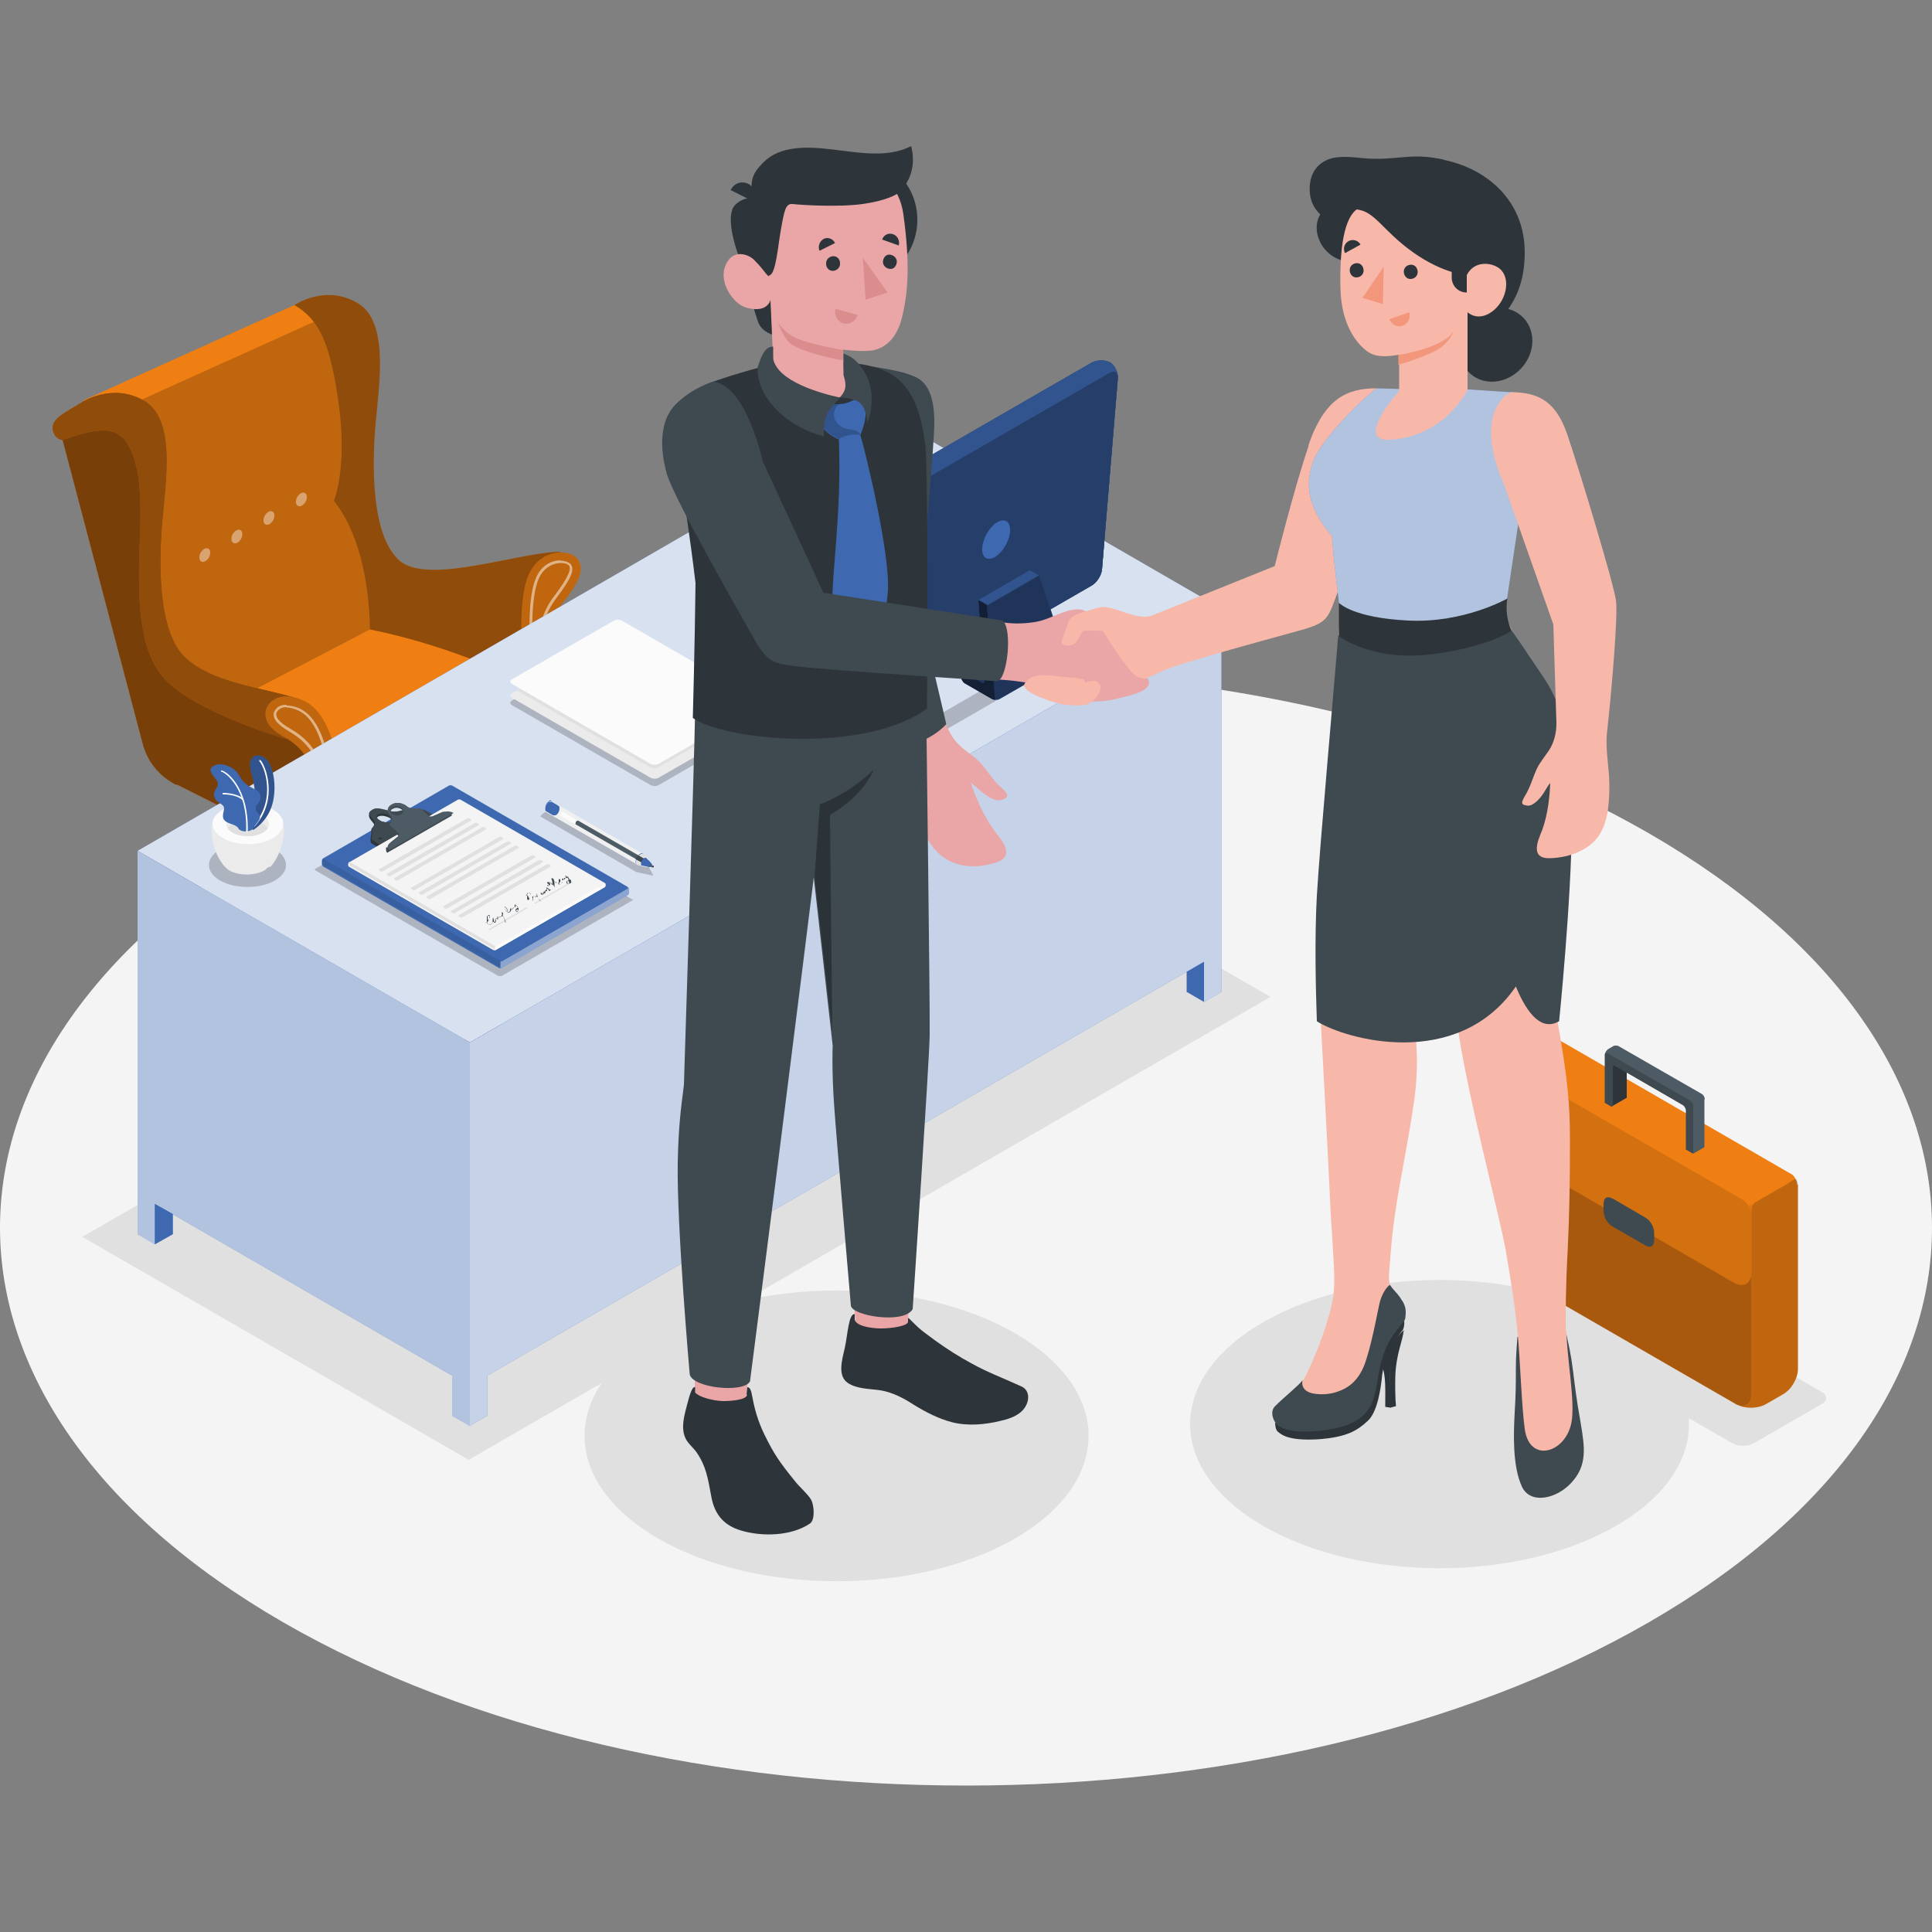 <?xml version="1.0" encoding="UTF-8"?>
<svg xmlns="http://www.w3.org/2000/svg" version="1.1" viewBox="0 0 500 500">
  <rect x="0" y="0" width="500" height="500" fill="#808080" stroke="none"/>
  <!-- Generator: Adobe Illustrator 29.4.0, SVG Export Plug-In . SVG Version: 2.1.0 Build 152)  -->
  <defs>
    <style>
      .st0 {
        fill: #f5f4f5;
      }

      .st1, .st2 {
        mix-blend-mode: multiply;
      }

      .st1, .st3 {
        opacity: .3;
      }

      .st2, .st4 {
        opacity: .2;
      }

      .st5 {
        fill: #ebebeb;
      }

      .st6, .st7 {
        opacity: 0;
      }

      .st6, .st8 {
        fill: #2e353a;
      }

      .st9 {
        opacity: .4;
      }

      .st9, .st10, .st11, .st12, .st13 {
        fill: #fff;
      }

      .st10, .st14, .st15 {
        opacity: .6;
      }

      .st11 {
        opacity: .8;
      }

      .st12 {
        opacity: .7;
      }

      .st16 {
        fill: #4d5b64;
      }

      .st17 {
        isolation: isolate;
      }

      .st18 {
        fill: #3e4950;
      }

      .st19 {
        fill: #3e69b1;
      }

      .st20, .st15 {
        fill: #f07f13;
      }

      .st21 {
        fill: #eaa6a6;
      }

      .st22 {
        fill: #f7b8aa;
      }

      .st23 {
        opacity: .5;
      }

      .st24 {
        opacity: .4;
      }

      .st25 {
        opacity: .7;
      }

      .st26 {
        opacity: .5;
      }

      .st27 {
        opacity: .1;
      }

      .st28 {
        opacity: 0;
      }

      .st29 {
        fill: #f3977c;
      }

      .st30 {
        fill: #f0f0f0;
      }

      .st31 {
        fill: #db8d8e;
      }

      .st32 {
        fill: #e0e0e0;
      }

      .st33 {
        fill: #fbfbfb;
      }
    </style>
  </defs>
  <g class="st17">
    <g id="Warstwa_1">
      <g id="Floor">
        <path class="st0" d="M-329.9,48.2c97.6,56.4,97.6,147.8,0,204.1-97.6,56.4-255.9,56.4-353.6,0-97.6-56.4-97.6-147.8,0-204.1,97.6-56.4,255.9-56.4,353.6,0Z"/>
        <path class="st0" d="M-330.4,49.3c1.4.8,2.7,1.6,4,2.4l-.3-.2c2.5,1.5,4.9,3,7.3,4.6s4.6,3.1,6.9,4.8,4.4,3.2,6.5,4.9,4.1,3.3,6.1,5,3.8,3.4,5.7,5.1.5.4.7.6l-.3-.3c1.5,1.5,3,2.9,4.5,4.4s2.8,3,4.2,4.5,2.6,3,3.9,4.6,2.4,3.1,3.6,4.6,2.2,3.1,3.3,4.7.3.4.4.6l-.2-.3c1,1.5,1.9,2.9,2.8,4.4s1.7,2.9,2.5,4.4,1.5,3,2.2,4.5,1.4,3,2,4.5,1.2,3,1.7,4.6.1.4.2.6v-.3c.4,1.5.9,3.1,1.4,4.7s.8,3.1,1.2,4.7.7,3.1.9,4.7.5,3.2.7,4.7.3,3.2.4,4.7,0,.4,0,.6v-.3c0,1.8.1,3.5,0,5.3s-.1,3.5-.2,5.3-.3,3.5-.6,5.3-.5,3.5-.9,5.3-.8,3.5-1.2,5.2-.1.4-.2.6v-.3c-.5,2-1.1,4.1-1.8,6.1s-1.5,4-2.4,6-1.8,4-2.8,6-2.1,4-3.2,5.9-2.4,3.9-3.7,5.8-.3.5-.5.7l.2-.3c-.8,1.2-1.6,2.3-2.5,3.5s-1.7,2.3-2.6,3.4-1.9,2.3-2.8,3.4-2,2.3-3,3.4-2.1,2.2-3.1,3.3-2.2,2.2-3.3,3.3-2.3,2.2-3.5,3.3-2.4,2.2-3.6,3.2-2.5,2.1-3.8,3.2-2.6,2.1-4,3.1-.7.5-1,.8l.3-.2c-1.9,1.5-3.9,2.9-5.8,4.2s-4.1,2.8-6.1,4.1-4.3,2.7-6.5,4.1-4.1,2.4-6.2,3.6-3.7,2-5.5,3-3.7,2-5.6,2.9-3.8,1.9-5.8,2.8-3.9,1.8-5.9,2.7-4,1.7-6,2.6-4,1.6-6.1,2.4-1,.4-1.5.6h.3c-2.7.9-5.4,1.9-8.1,2.8s-5.4,1.9-8.2,2.8-5.5,1.7-8.3,2.6-5.6,1.6-8.5,2.4-5.7,1.5-8.6,2.2-5.8,1.4-8.7,2-5.8,1.2-8.8,1.8-5.9,1.1-8.9,1.6-5.9,1-8.9,1.4-6,.8-9,1.2-1.5.2-2.2.3h.4c-1.6.1-3.2.3-4.7.5s-3.1.3-4.7.5-3.2.3-4.8.4-3.2.3-4.7.4-3.2.2-4.8.3-3.2.2-4.8.3-3.2.2-4.8.2-3.2.1-4.8.2-3.2,0-4.8.1-3.2,0-4.8,0h-9.6c-1.6,0-3.2,0-4.8-.1s-3.2,0-4.8-.2-3.2-.1-4.8-.2-3.2-.2-4.8-.3-3.2-.2-4.8-.3-3.2-.2-4.7-.4-3.2-.3-4.8-.4-3.2-.3-4.7-.5-1.5-.2-2.3-.2h.4c-2.7-.3-5.4-.6-8.1-.9s-5.4-.7-8.1-1.1-5.3-.8-8-1.3-5.3-.9-7.9-1.4-5.2-1-7.9-1.6-5.2-1.1-7.8-1.8-5.1-1.3-7.7-1.9-5.1-1.4-7.6-2.1-5-1.5-7.5-2.2-4.9-1.6-7.4-2.4-1.2-.4-1.8-.6h.4c-1.8-.5-3.7-1.1-5.5-1.8s-3.6-1.3-5.5-2-3.6-1.4-5.4-2.1-3.6-1.5-5.3-2.2-3.5-1.5-5.2-2.3-3.4-1.6-5.1-2.4-3.4-1.6-5.1-2.5-3.3-1.7-4.9-2.6-3.3-1.8-4.9-2.7-3.6-2-5.3-3.1-1-.6-1.4-.9l.3.2c-2.5-1.5-4.9-3-7.3-4.6s-4.6-3.1-6.9-4.8-4.4-3.2-6.5-4.9-4.1-3.3-6.1-5-3.8-3.4-5.7-5.1-.5-.4-.7-.6l.3.3c-1.5-1.5-3-2.9-4.5-4.4s-2.8-3-4.2-4.5-2.6-3-3.9-4.6-2.4-3.1-3.6-4.6-2.2-3.1-3.3-4.7-.3-.4-.4-.6l.2.3c-1-1.5-1.9-2.9-2.8-4.4s-1.7-2.9-2.5-4.4-1.5-3-2.2-4.5-1.4-3-2-4.5-1.2-3-1.7-4.6,0-.4-.2-.6v.3c-.4-1.5-.9-3.1-1.4-4.7s-.8-3.1-1.2-4.7-.7-3.1-.9-4.7-.5-3.2-.7-4.7-.3-3.2-.4-4.7,0-.4,0-.6v.3c0-1.8-.1-3.5,0-5.3s.1-3.5.2-5.3.3-3.5.6-5.3.5-3.5.9-5.3.8-3.5,1.2-5.2c.4-1.7,0-.4.2-.6v.3c.5-2,1.1-4.1,1.8-6.1s1.5-4,2.4-6,1.8-4,2.8-6,2.1-4,3.2-5.9,2.4-3.9,3.7-5.8.3-.5.5-.7l-.2.3c.8-1.2,1.6-2.3,2.5-3.5s1.7-2.3,2.6-3.4,1.9-2.3,2.8-3.4,2-2.3,3-3.4,2.1-2.2,3.1-3.3,2.2-2.2,3.3-3.3,2.3-2.2,3.5-3.3,2.4-2.2,3.6-3.2,2.5-2.1,3.8-3.2,2.6-2.1,4-3.1.7-.5,1-.8l-.3.2c1.9-1.5,3.9-2.9,5.8-4.2s4.1-2.8,6.1-4.1c2-1.3,4.3-2.7,6.5-4.1s4.1-2.4,6.2-3.6,3.7-2,5.5-3,3.7-2,5.6-2.9,3.8-1.9,5.8-2.8,3.9-1.8,5.9-2.7,4-1.7,6-2.6,4-1.6,6.1-2.4,1-.4,1.5-.6h-.3c2.7-.9,5.4-1.9,8.1-2.8s5.4-1.9,8.2-2.8c2.8-.9,5.5-1.7,8.3-2.6s5.6-1.6,8.5-2.4,5.7-1.5,8.6-2.2,5.8-1.4,8.7-2,5.8-1.2,8.8-1.8,5.9-1.1,8.9-1.6,5.9-1,8.9-1.4,6-.8,9-1.2,1.5-.2,2.2-.3h-.4c1.6-.1,3.2-.3,4.7-.5s3.1-.3,4.7-.5,3.2-.3,4.8-.4,3.2-.3,4.7-.4,3.2-.2,4.8-.3,3.2-.2,4.8-.3,3.2-.2,4.8-.2,3.2-.1,4.8-.2,3.2,0,4.8-.1,3.2,0,4.8,0h9.6c1.6,0,3.2,0,4.8.1s3.2,0,4.8.2,3.2.1,4.8.2,3.2.2,4.8.3,3.2.2,4.8.3,3.2.2,4.7.4,3.2.3,4.8.4,3.2.3,4.7.5,1.5.2,2.3.2h-.4c2.7.3,5.4.6,8.1.9s5.4.7,8.1,1.1,5.3.8,8,1.3,5.3.9,7.9,1.4,5.2,1,7.9,1.6,5.2,1.1,7.8,1.8,5.1,1.3,7.7,1.9,5.1,1.4,7.6,2.1,5,1.5,7.5,2.2,4.9,1.6,7.4,2.4,1.2.4,1.8.6h-.4c1.7.5,3.4,1.1,5.2,1.7s3.4,1.2,5.1,1.9,3.4,1.3,5,2,3.3,1.3,5,2,3.3,1.4,4.9,2.1,3.2,1.4,4.8,2.2,3.2,1.5,4.7,2.3,3.1,1.6,4.7,2.4,3.1,1.6,4.6,2.4,3,1.7,4.5,2.5.7.4,1.1.6.8.2,1.1.1.6-.3.8-.6.1-.7,0-1l-.2-.3c-.2-.2-.4-.4-.6-.5-2.2-1.2-4.3-2.5-6.5-3.6s-4.4-2.3-6.7-3.5-4.5-2.2-6.8-3.3-4.6-2.1-7-3.1-4.7-2-7.1-3-4.8-1.9-7.3-2.8-4.9-1.8-7.4-2.7-5.2-1.8-7.9-2.6-5.1-1.6-7.6-2.3-5.2-1.5-7.7-2.2-5.2-1.4-7.8-2-5.3-1.3-7.9-1.8-5.3-1.1-8-1.7-5.4-1-8.1-1.5-5.4-.9-8.2-1.4-5.5-.8-8.2-1.2-5.5-.7-8.3-1-5.8-.6-8.6-.9-5.6-.5-8.4-.7-5.6-.4-8.4-.5-5.6-.3-8.4-.4-5.6-.2-8.4-.2h-8.4c-2.8,0-5.6,0-8.4.1s-5.6.2-8.4.3-5.6.3-8.4.4-5.6.4-8.4.6-5.6.5-8.3.8-5.7.6-8.6,1-5.5.7-8.2,1.1-5.5.8-8.2,1.3-5.4.9-8.1,1.4-5.4,1-8.1,1.6-5.3,1.1-8,1.7-5.3,1.2-7.9,1.9-5.2,1.3-7.8,2.1-5.1,1.5-7.7,2.2-5.1,1.6-7.6,2.4-5,1.7-7.5,2.6-5.1,1.9-7.6,2.8-4.8,1.9-7.2,2.9-4.7,2-7.1,3-4.6,2.1-6.9,3.2-4.5,2.2-6.8,3.4-4.4,2.3-6.6,3.5-4.7,2.7-7.1,4.1-5.1,3.1-7.7,4.8-4.9,3.2-7.2,4.9-4.7,3.5-7,5.3-4.3,3.4-6.3,5.2-4,3.5-5.9,5.3-3.7,3.6-5.5,5.5-3.4,3.7-5,5.6-3.1,3.7-4.6,5.6-2.9,3.9-4.3,6-2.5,3.8-3.7,5.8-2.2,3.9-3.2,5.9-1.9,3.9-2.8,5.9-1.6,4-2.3,6-1.4,4.2-2,6.3-1,4-1.4,6.1-.7,4-1,6.1-.4,4.1-.6,6.1-.1,4.1-.1,6.1.2,4.3.3,6.4.4,4.1.8,6.1.7,4.1,1.2,6.1c.5,2,1,4.1,1.7,6s1.4,4.2,2.2,6.3,1.6,4,2.5,5.9c.9,1.9,1.9,4,3,5.9s2.2,3.9,3.4,5.8,2.6,4.1,4.1,6,2.8,3.8,4.3,5.7,3.1,3.8,4.8,5.6,3.4,3.7,5.2,5.5c1.8,1.8,3.9,3.8,5.9,5.6s4,3.6,6.1,5.3,4.3,3.5,6.6,5.2,4.6,3.4,7,5,4.9,3.3,7.4,4.9c2.5,1.6,5.3,3.3,8.1,4.8s4.3,2.4,6.5,3.6,4.4,2.3,6.7,3.5,4.6,2.2,6.9,3.3,4.7,2.1,7,3.1,4.8,2,7.1,3,4.8,1.9,7.3,2.8,4.9,1.8,7.4,2.6,5.2,1.8,7.9,2.6,5.1,1.6,7.6,2.3,5.2,1.5,7.8,2.2,5.2,1.4,7.9,2,5.3,1.2,7.9,1.8,5.3,1.1,8,1.7,5.4,1,8.1,1.5,5.4.9,8.2,1.3,5.5.8,8.2,1.2,5.5.7,8.3,1,5.8.6,8.6.9,5.6.5,8.4.7,5.6.4,8.4.5,5.6.3,8.4.4,5.6.2,8.4.2h8.4c2.8,0,5.6,0,8.4-.1s5.6-.2,8.4-.3,5.6-.3,8.4-.5,5.6-.4,8.4-.6,5.6-.5,8.3-.8,5.7-.6,8.6-1,5.5-.7,8.2-1.1,5.5-.8,8.2-1.3,5.4-.9,8.1-1.4,5.4-1,8.1-1.6,5.3-1.1,8-1.8,5.3-1.2,7.9-1.9,5.2-1.4,7.8-2.1,5.1-1.5,7.7-2.2,5.1-1.6,7.6-2.4,5-1.7,7.5-2.6,5.1-1.9,7.6-2.8,4.8-1.9,7.2-2.9,4.7-2,7.1-3.1,4.6-2.1,6.9-3.2,4.5-2.2,6.8-3.4,4.4-2.3,6.6-3.5,4.8-2.7,7.2-4.2,5.1-3.2,7.6-4.8,4.8-3.3,7.2-5,4.7-3.5,7-5.3,4.2-3.4,6.3-5.2,4-3.5,5.9-5.3,3.7-3.6,5.4-5.5,3.4-3.7,5-5.6,3.1-3.7,4.5-5.7,2.9-3.9,4.2-6,2.5-3.8,3.6-5.8,2.2-3.9,3.2-5.9,1.9-3.9,2.7-5.9,1.6-4,2.3-6,1.4-4.2,1.9-6.3,1-4,1.4-6.1.7-4,1-6.1.4-4.1.5-6.1.1-4.1,0-6.1-.2-4.3-.4-6.4-.5-4.1-.8-6.1-.8-4.1-1.3-6.1-1.1-4.1-1.7-6-1.4-4.2-2.2-6.3-1.7-4-2.6-6-2-4-3-5.9-2.3-3.9-3.5-5.8-2.7-4.1-4.1-6-2.9-3.8-4.4-5.7-3.2-3.8-4.8-5.6-3.5-3.7-5.3-5.5-3.9-3.8-5.9-5.6-4.1-3.6-6.1-5.3-4.4-3.5-6.6-5.1-4.7-3.4-7-5-5-3.3-7.5-4.9-4.6-2.8-6.9-4.2-.8-.2-1.1-.1-.6.3-.8.6-.1.7,0,1l.2.3c.2.2.4.4.6.5v.3Z"/>
      </g>
      <g>
        <path id="Floor1" data-name="Floor" class="st0" d="M426.8,215.7c97.6,56.4,97.6,147.8,0,204.1-97.6,56.4-255.9,56.4-353.6,0-97.6-56.4-97.6-147.8,0-204.1,97.6-56.4,255.9-56.4,353.6,0Z"/>
        <path id="Shadow" class="st32" d="M418.2,342.2c25.2,14.6,25.2,38.2,0,52.7-25.2,14.6-66.1,14.6-91.3,0-25.2-14.6-25.2-38.2,0-52.7,25.2-14.6,66.1-14.6,91.3,0Z"/>
        <path id="Shadow1" data-name="Shadow" class="st32" d="M262.6,345c25.5,14.7,25.5,38.5,0,53.2-25.5,14.7-66.7,14.7-92.2,0-25.5-14.7-25.5-38.5,0-53.2,25.5-14.7,66.7-14.7,92.2,0Z"/>
        <path id="Shadow2" data-name="Shadow" class="st32" d="M453.9,373.5l17.5-10.1c1.6-.9,1.6-2.4,0-3.2l-57.7-33.3c-1.6-.9-4.1-.9-5.6,0l-17.5,10.1c-1.6.9-1.6,2.4,0,3.2l57.7,33.3c1.6.9,4.1.9,5.6,0Z"/>
        <polygon id="Shadow3" data-name="Shadow" class="st32" points="121.3 377.8 21.3 320.1 228.8 200.3 328.8 258 121.3 377.8"/>
        <g id="Briefcase">
          <g>
            <g>
              <path class="st20" d="M465.3,306.6v47.7c0,2.4-1.7,5.3-3.8,6.5l-4.5,2.6c-1.4.8-3.5,1.1-5.3.8-.8-.1-1.5-.4-2.2-.7,0,0,0,0-.1,0l-.3-.2-53-30.6c-3.9-2.2-6.3-6.4-6.3-10.8v-44.9c0-1,.7-2.3,1.6-2.8l8.8-5.1c.9-.5,2.3-.5,3.2,0l60.1,34.7c.5.2.9.7,1.1,1.2.3.5.5,1.1.5,1.6Z"/>
              <path class="st2" d="M465.3,306.6v47.7c0,2.4-1.7,5.3-3.8,6.5l-4.5,2.6c-1.4.8-3.5,1.1-5.3.8-.8-.1-1.5-.4-2.2-.7h0c2.1.9,3.7-.1,3.7-2.6v-46.4c0-.8-.3-1.6-.7-2.4l12.3-7.1c.3.5.5,1.1.5,1.6Z"/>
            </g>
            <path class="st1" d="M453.2,314.5c0-1.5-1.1-3.4-2.4-4.2l-56.8-32.8c-2.2-1.3-4.1-.2-4.1,2.4v42c0,4.5,2.4,8.6,6.2,10.8l53,30.6c2.2,1.3,4.1.2,4.1-2.4v-46.4Z"/>
            <path class="st15" d="M389.9,292.6c0,3,2.1,6.6,4.7,8.1l54,31.2c2.6,1.5,4.7.3,4.7-2.7v-16c0-.9.5-1.8,1.3-2.2l8.3-4.8-62.4-37.1-9.2,5.3c-.8.5-1.3,1.3-1.3,2.2v15.9Z"/>
            <path class="st20" d="M400.4,269.2l-9.2,5.3c-.4.2-.7.6-1,1l63.3,36.4c.2-.4.5-.7.9-.9l8.3-4.8-62.4-37.1Z"/>
            <path class="st18" d="M417.4,310.2l8.4,4.9c1.3.7,2.3,2.5,2.3,4v1.9c0,1.5-1,2.1-2.3,1.3l-8.5-4.9c-1.3-.7-2.3-2.5-2.3-4v-1.9c0-1.5,1-2.1,2.3-1.3Z"/>
          </g>
          <g>
            <path class="st8" d="M421,277.5v6.6l-3.8,2.2v-10.1c0-.5.4-.7.8-.5l3,1.7Z"/>
            <path class="st16" d="M441.1,284.5v12.4l-2.8,1.6-1.9-1.1v-10.1c0-.5-.4-1.2-.8-1.4l-14.5-8.4-3-1.7c-.5-.3-.8,0-.8.5v10.1l-1.9-1.1v-12.3c0,0,0-.1,0-.2,0-.5.4-1,.8-1.3l1.2-.7c.4-.3,1.2-.3,1.6,0l21.4,12.3c.5.3.8.9.8,1.4Z"/>
            <path class="st18" d="M438.2,286.2v12.4l-1.9-1.1v-10.1c0-.5-.4-1.2-.8-1.4l-14.5-8.4-3-1.7c-.5-.3-.8,0-.8.5v10.1l-1.9-1.1v-12.3c0,0,0-.1,0-.2,0-.4.4-.5.8-.3l21.4,12.3c.4.3.8.9.8,1.4Z"/>
          </g>
        </g>
        <g id="Chair">
          <g>
            <g>
              <g>
                <path class="st16" d="M60.6,275c0,.4,0,.8.1,1.1.2.7.5,1.2,1,1.5h0c.8.5,1.9.5,3.1-.2,2.3-1.3,4.2-4.6,4.2-7.3s-.5-2.2-1.2-2.7h0s-.2-.1-.2-.1h0c-.5-.2-1.1-.3-1.8,0-.3,0-.7.2-1,.5-2.3,1.3-4.2,4.6-4.2,7.3Z"/>
                <path class="st8" d="M61.8,265.9c.7-.4,1.3-.6,1.9-.6s.8.1,1.2.3h.1c0,0,2.7,1.6,2.7,1.6-.5-.2-1.1-.3-1.8,0-.3,0-.7.2-1,.5-2.3,1.3-4.2,4.6-4.2,7.3s0,.8.1,1.1c.2.7.5,1.2,1,1.5l-2.8-1.6h0s-.2-.2-.2-.2c0,0,0,0,0,0-.6-.5-1-1.4-1-2.6,0-2.7,1.9-5.9,4.2-7.3Z"/>
              </g>
              <g>
                <path class="st16" d="M106.2,250.5c0,.4,0,.8.1,1.1.2.7.5,1.2,1,1.5h0c.8.5,1.9.5,3.1-.2,2.3-1.3,4.2-4.6,4.2-7.3s-.5-2.2-1.2-2.7h0s-.2-.1-.2-.1h0c-.5-.2-1.1-.3-1.8,0-.3,0-.7.2-1,.5-2.3,1.3-4.2,4.6-4.2,7.3Z"/>
                <path class="st8" d="M107.3,241.4c.7-.4,1.3-.6,1.9-.6s.8.1,1.2.3h.1c0,0,2.7,1.6,2.7,1.6-.5-.2-1.1-.3-1.8,0-.3,0-.7.2-1,.5-2.3,1.3-4.2,4.6-4.2,7.3s0,.8.1,1.1c.2.7.5,1.2,1,1.5l-2.8-1.6h0s-.2-.2-.2-.2c0,0,0,0,0,0-.6-.5-1-1.4-1-2.6,0-2.7,1.9-5.9,4.2-7.3Z"/>
              </g>
              <g>
                <path class="st16" d="M98.1,284.5c0,.4,0,.8-.1,1.1-.2.7-.5,1.2-1,1.5h0c-.8.5-1.9.5-3.1-.2-2.3-1.3-4.2-4.6-4.2-7.3s.5-2.2,1.2-2.7h0s.2-.1.2-.1h0c.5-.2,1.1-.3,1.8,0,.3,0,.7.2,1,.5,2.3,1.3,4.2,4.6,4.2,7.3Z"/>
                <path class="st8" d="M96.9,275.5c-.7-.4-1.3-.6-1.9-.6s-.8.1-1.2.3h-.1c0,0-2.7,1.6-2.7,1.6.5-.2,1.1-.3,1.8,0,.3,0,.7.2,1,.5,2.3,1.3,4.2,4.6,4.2,7.3s0,.8-.1,1.1c-.2.7-.5,1.2-1,1.5l2.8-1.6h0s.2-.2.2-.2c0,0,0,0,0,0,.6-.5,1-1.4,1-2.6,0-2.7-1.9-5.9-4.2-7.3Z"/>
              </g>
              <g>
                <path class="st16" d="M127.6,270.1c0,.4,0,.8-.1,1.1-.2.7-.5,1.2-1,1.5h0c-.8.5-1.9.5-3.1-.2-2.3-1.3-4.2-4.6-4.2-7.3s.5-2.2,1.2-2.7h0s.2-.1.2-.1h0c.5-.2,1.1-.3,1.8,0,.3,0,.7.2,1,.5,2.3,1.3,4.2,4.6,4.2,7.3Z"/>
                <path class="st8" d="M126.5,261c-.7-.4-1.3-.6-1.9-.6s-.8.1-1.2.3h-.1c0,0-2.7,1.6-2.7,1.6.5-.2,1.1-.3,1.8,0,.3,0,.7.2,1,.5,2.3,1.3,4.2,4.6,4.2,7.3s0,.8-.1,1.1c-.2.7-.5,1.2-1,1.5l2.8-1.6h0s.2-.2.2-.2c0,0,0,0,0,0,.6-.5,1-1.4,1-2.6,0-2.7-1.9-5.9-4.2-7.3Z"/>
              </g>
              <g>
                <path class="st16" d="M70.5,252.3c0,.4,0,.8-.1,1.1-.2.7-.5,1.2-1,1.5h0c-.8.5-1.9.5-3.1-.2-2.3-1.3-4.2-4.6-4.2-7.3s.5-2.2,1.2-2.7h0s.2-.1.2-.1h0c.5-.2,1.1-.3,1.8,0,.3,0,.7.2,1,.5,2.3,1.3,4.2,4.6,4.2,7.3Z"/>
                <path class="st8" d="M69.3,243.2c-.7-.4-1.3-.6-1.9-.6s-.8.1-1.2.3h-.1c0,0-2.7,1.6-2.7,1.6.5-.2,1.1-.3,1.8,0,.3,0,.7.2,1,.5,2.3,1.3,4.2,4.6,4.2,7.3s0,.8-.1,1.1c-.2.7-.5,1.2-1,1.5l2.8-1.6h0s.2-.2.2-.2c0,0,0,0,0,0,.6-.5,1-1.4,1-2.6,0-2.7-1.9-5.9-4.2-7.3Z"/>
              </g>
              <g>
                <polygon class="st5" points="95.6 243.4 110.6 239.1 110.6 242.3 95.6 251 95.6 243.4"/>
                <polygon class="st0" points="95.6 243.4 94.1 242.5 109.2 238.4 110.6 239.1 95.6 243.4"/>
              </g>
              <g>
                <polygon class="st5" points="89.1 253 67.8 245 67.8 241.7 89.1 243.6 89.1 253"/>
                <polygon class="st0" points="67.8 241.7 69.3 241.3 90.4 242.7 89.1 243.6 67.8 241.7"/>
              </g>
              <path class="st33" d="M88.5,251.9c0,2.4,7.4,2.4,7.4,0v-21.1h-7.4v21.1Z"/>
              <g>
                <path class="st0" d="M94.1,246.5l4.1,26.5h-2.8l-3.8-26.5c1,.3,1.8.2,2.5,0Z"/>
                <polygon class="st5" points="91.6 246.5 91.6 253.7 95.4 277.4 95.4 272.9 91.6 246.5"/>
                <rect class="st32" x="95.4" y="272.9" width="2.8" height="4.5"/>
              </g>
              <g>
                <polygon class="st5" points="90.3 253.5 62.8 267.9 62.8 263.5 90.3 246.5 90.3 253.5"/>
                <path class="st0" d="M90.3,246.5c-.7,0-1.3-.3-1.8-.8l-27.4,16.6,1.7,1.2,27.5-17Z"/>
                <polygon class="st32" points="62.8 267.9 62.8 263.5 61.1 262.3 61.1 266.6 62.8 267.9"/>
              </g>
              <polygon class="st5" points="125 262.8 95.6 252.8 95.6 246.2 125 258.4 125 262.8"/>
              <path class="st0" d="M95.6,246.2c.2,0,.3-.5.4-1.1l29.9,13-.9.4-29.4-12.2Z"/>
              <polygon class="st32" points="125.8 258 125.8 262.3 125 262.8 125 258.4 125.8 258"/>
              <rect class="st7" x="95.4" y="272.9" width="2.8" height="4.5"/>
              <polygon class="st7" points="62.8 267.9 62.8 263.5 61.1 262.3 61.1 266.6 62.8 267.9"/>
              <polygon class="st7" points="125.8 258 125.8 262.3 125 262.8 125 258.4 125.8 258"/>
            </g>
            <path class="st30" d="M98.5,194.1h-12.6v43.5c0,3.6,12.6,3.6,12.6,0v-43.5Z"/>
          </g>
          <g>
            <g>
              <path class="st20" d="M47.7,188.1l48.1-25.1s3.4-16.5-8-34.4c0,0,3.4-32-2.3-42.6-4.2-8.1-9.2-7-9.2-7l-54.7,24.7,26,84.5Z"/>
              <path class="st4" d="M47.7,188.1l48.1-25.1s3.4-16.5-8-34.4c0,0,3.4-32-2.3-42.6-4.2-8.1-9.2-7-9.2-7l-54.7,24.7,26,84.5Z"/>
              <path class="st20" d="M76.3,78.9l-54.7,24.7,1.8,5.8,59.8-27c-3.5-4.3-6.9-3.5-6.9-3.5Z"/>
              <g>
                <path class="st9" d="M76.6,130.1c.1.8.8,1.2,1.6.7.8-.5,1.3-1.5,1.2-2.4-.1-.8-.8-1.2-1.6-.7-.8.5-1.3,1.5-1.2,2.4Z"/>
                <path class="st9" d="M68.2,134.9c.1.8.8,1.2,1.6.7.8-.5,1.3-1.5,1.2-2.4-.1-.8-.8-1.2-1.6-.7-.8.5-1.3,1.5-1.2,2.4Z"/>
                <path class="st9" d="M59.9,139.7c.1.8.8,1.2,1.6.7.8-.5,1.3-1.5,1.2-2.4-.1-.8-.8-1.2-1.6-.7-.8.5-1.3,1.5-1.2,2.4Z"/>
                <path class="st9" d="M51.6,144.5c.1.8.8,1.2,1.6.7.8-.5,1.3-1.5,1.2-2.4-.1-.8-.8-1.2-1.6-.7-.8.5-1.3,1.5-1.2,2.4Z"/>
              </g>
            </g>
            <g>
              <path class="st20" d="M150.8,183.5v2.7c0,2.9-2.1,6.4-4.7,7.7l-53.7,28.2c-2.6,1.4-6.7,1.3-9.3-.2l-30.9-17.9c-2.5-1.5-4.6-5-4.6-7.9v-2.7c0-2.9,2.1-6.4,4.7-7.7l50.8-26.5c2.6-1.4,6.8-1.4,9.4,0l33.5,16.8c2.6,1.3,4.7,4.7,4.7,7.7Z"/>
              <path class="st4" d="M150.8,183.5v2.7c0,2.9-2.1,6.4-4.7,7.7l-53.7,28.2c-2.6,1.4-6.7,1.3-9.3-.2l-30.9-17.9c-2.5-1.5-4.6-5-4.6-7.9v-2.7c0-2.9,2.1-6.4,4.7-7.7l50.8-26.5c2.6-1.4,6.8-1.4,9.4,0l33.5,16.8c2.6,1.3,4.7,4.7,4.7,7.7Z"/>
              <path class="st4" d="M89,222.9c-2.1.2-4.2-.2-5.8-1.1l-30.9-17.9c-2.5-1.5-4.6-5-4.6-7.9v-2.7c0-2.7,1.7-5.8,4-7.3-1.9,1.4-1.7,3.4.6,4.7l30.9,17.9c1.3.7,3,1.1,4.7,1.1l1.1,13.2Z"/>
              <path class="st20" d="M92.5,208.8l53.7-28.2c2.6-1.4,2.6-3.5,0-4.8l-33.5-16.8c-2.6-1.3-6.8-1.3-9.4,0l-50.8,26.5c-2.6,1.4-2.6,3.6-.1,5.1l30.9,17.9c2.5,1.5,6.7,1.5,9.3.2Z"/>
              <path class="st20" d="M92.5,208.8l53.7-28.2c2.6-1.4,2.6-3.5,0-4.8l-33.5-16.8c-2.6-1.3-6.8-1.3-9.4,0l-50.8,26.5c-2.6,1.4-2.6,3.6-.1,5.1l30.9,17.9c2.5,1.5,6.7,1.5,9.3.2Z"/>
            </g>
            <g>
              <g>
                <path class="st20" d="M76.3,78.9s7.9-5.4,16.2-.5c8.3,4.8,5.6,21,4.7,31.4-.9,10.4-1.2,28.6,6.1,35.2,7.3,6.6,31.2-2.2,41.7-2.2l-9.2,34c-10.2-5.5-26.4-11.2-40.1-13.9,0,0,.4-21.2-9.3-33.3,0,0,3.6-8.5,1.2-25.4-2.2-15.7-5.1-21.6-11.5-25.3Z"/>
                <path class="st24" d="M76.3,78.9s7.9-5.4,16.2-.5c8.3,4.8,5.6,21,4.7,31.4-.9,10.4-1.2,28.6,6.1,35.2,7.3,6.6,31.2-2.2,41.7-2.2l-9.2,34c-10.2-5.5-26.4-11.2-40.1-13.9,0,0,.4-21.2-9.3-33.3,0,0,3.6-8.5,1.2-25.4-2.2-15.7-5.1-21.6-11.5-25.3Z"/>
              </g>
              <path class="st20" d="M135.9,176.9c-.5-3-2.4-20.5.9-28.1,2.8-6.6,10.3-7,12.6-4.2,2.2,2.7.2,6.3-3.5,11.1-3.1,4.1-4.3,7.9-4.3,17.9l-5.7,3.3Z"/>
              <path class="st4" d="M135.9,176.9c-.5-3-2.4-20.5.9-28.1,2.8-6.6,10.3-7,12.6-4.2,2.2,2.7.2,6.3-3.5,11.1-3.1,4.1-4.3,7.9-4.3,17.9l-5.7,3.3Z"/>
              <g class="st26">
                <path class="st13" d="M145.1,145.7c1.1,0,1.8.3,2.1.6.8,1-.3,3.3-3.5,7.6-3.5,4.5-4.7,8.9-4.8,17.5,0,.3-.1.5-.4.7h-.3c-.7-7.7-.8-17.7,1.2-22.3,1.3-3,3.8-4.1,5.8-4.1M145.1,145c-2.2,0-5,1.2-6.4,4.6-2.2,5.1-1.8,16-1.2,22.7,0,.4.4.7.7.7s.2,0,.4,0h.2c.4-.4.7-.9.7-1.4.2-8.5,1.3-12.7,4.7-17.1,3.6-4.8,4.6-7.1,3.5-8.5-.5-.5-1.5-.9-2.6-.9h0Z"/>
              </g>
            </g>
            <g>
              <g>
                <path class="st20" d="M45.7,203l37.2,18.7-.8-13.7,5.7-3.3c-.4-10.6-3.3-21.5-10.8-23.9-9.4-3-21.6-3.9-28.9-10.5-7.3-6.6-7-24.8-6.1-35.2.9-10.4,3.6-26.6-4.7-31.4-8.3-4.8-16.2.5-16.2.5-3.6,2.3-7.7,4-7.4,6.8.2,1.6,1.1,2.6,2.5,2.9l20.7,78.5c1.2,4.7,4.4,8.6,8.8,10.8Z"/>
                <path class="st26" d="M45.7,203l37.2,18.7-.8-13.7,5.7-3.3c-.4-10.6-3.3-21.5-10.8-23.9-9.4-3-21.6-3.9-28.9-10.5-7.3-6.6-7-24.8-6.1-35.2.9-10.4,3.6-26.6-4.7-31.4-8.3-4.8-16.2.5-16.2.5-3.6,2.3-7.7,4-7.4,6.8.2,1.6,1.1,2.6,2.5,2.9l20.7,78.5c1.2,4.7,4.4,8.6,8.8,10.8Z"/>
              </g>
              <g>
                <path class="st20" d="M31.8,113.2c3.3,4,5.1,10.3,4.4,25.9-.6,15.6-.4,28.2,5.7,35.8,7.2,9.1,32,16.3,32,16.3l9.7-4.4c-1.6-2.9-3.8-5.1-6.7-6-9.4-3-21.6-3.9-28.9-10.5-7.3-6.6-7-24.8-6.1-35.2.9-10.4,3.6-26.6-4.7-31.4-8.3-4.8-16.2.5-16.2.5-3.6,2.3-7.7,4-7.4,6.8.2,1.6,1.1,2.6,2.5,2.9,4.6-1.5,12.3-4.5,15.6-.5Z"/>
                <path class="st24" d="M31.8,113.2c3.3,4,5.1,10.3,4.4,25.9-.6,15.6-.4,28.2,5.7,35.8,7.2,9.1,32,16.3,32,16.3l9.7-4.4c-1.6-2.9-3.8-5.1-6.7-6-9.4-3-21.6-3.9-28.9-10.5-7.3-6.6-7-24.8-6.1-35.2.9-10.4,3.6-26.6-4.7-31.4-8.3-4.8-16.2.5-16.2.5-3.6,2.3-7.7,4-7.4,6.8.2,1.6,1.1,2.6,2.5,2.9,4.6-1.5,12.3-4.5,15.6-.5Z"/>
              </g>
              <path class="st20" d="M82.1,207.9l5.7-3.3c0-6.4-1.6-20.2-9.7-23.5-6.4-2.6-9.5,1.2-9.4,3.6,0,2.7,2,4.5,5.3,6.3,4.3,2.5,8.1,6.9,8.1,16.8Z"/>
              <path class="st4" d="M82.1,207.9l5.7-3.3c0-6.4-1.6-20.2-9.7-23.5-6.4-2.6-9.5,1.2-9.4,3.6,0,2.7,2,4.5,5.3,6.3,4.3,2.5,8.1,6.9,8.1,16.8Z"/>
              <g class="st26">
                <path class="st13" d="M74.1,183.1c.8,0,1.8.2,2.9.7,5.3,2.2,7.6,11.3,7.9,19.1,0,0,0,.2-.1.2h-.3c-.9-6.6-3.9-11.4-9.2-14.4-3.5-2-3.8-3.1-3.8-4,0,0,0-.4.5-.9.3-.3,1-.8,2.1-.8M74.1,182.4c-1.4,0-2.2.5-2.6,1-.5.6-.7,1.1-.7,1.4,0,1.3.8,2.6,4.2,4.6,5.2,3,8.1,7.8,8.9,14.6,0,.2.2.3.3.3s.1,0,.2,0l.8-.4c.3-.2.5-.5.5-.8-.3-8-2.7-17.4-8.3-19.8-1.2-.5-2.2-.7-3.2-.7h0Z"/>
              </g>
            </g>
          </g>
        </g>
        <g id="Desk">
          <g id="Desk1" data-name="Desk">
            <polygon class="st19" points="121.6 269.8 35.6 220.2 230.1 107.8 316.1 157.5 121.6 269.8"/>
            <polygon class="st11" points="121.6 269.8 35.6 220.2 230.1 107.8 316.1 157.5 121.6 269.8"/>
            <polygon class="st19" points="35.6 220.2 35.6 319.4 40.1 322 40.1 311.6 117 356 117 366.4 121.6 369 121.6 269.8 35.6 220.2"/>
            <polygon class="st10" points="35.6 220.2 35.6 319.4 40.1 322 40.1 311.6 117 356 117 366.4 121.6 369 121.6 269.8 35.6 220.2"/>
            <polygon class="st19" points="40.1 322 44.7 319.4 44.7 314.2 40.1 311.6 40.1 322"/>
            <polygon class="st19" points="40.1 322 44.7 319.4 44.7 314.2 40.1 311.6 40.1 322"/>
            <polygon class="st19" points="121.6 369 126.1 366.4 126.1 356 311.6 248.9 311.6 259.3 316.1 256.7 316.1 157.5 121.6 269.8 121.6 369"/>
            <polygon class="st12" points="121.6 369 126.1 366.4 126.1 356 311.6 248.9 311.6 259.3 316.1 256.7 316.1 157.5 121.6 269.8 121.6 369"/>
            <polygon class="st19" points="311.6 259.3 307.1 256.7 307.1 251.5 311.6 248.9 311.6 259.3"/>
          </g>
          <g id="Shadow4" data-name="Shadow" class="st4">
            <path d="M188.3,164.7l14.4,8.3c.5.3,1.4.3,1.9,0l56.9-32.8c.5-.3.5-.8,0-1.1l-14.4-8.3c-.5-.3-1.4-.3-1.9,0l-56.9,32.8c-.5.3-.5.8,0,1.1Z"/>
          </g>
          <g id="Sheets">
            <g class="st4">
              <path d="M132.5,182.5l35.9,20.7c.6.3,1.5.3,2,0l26.4-15.2c.6-.3.6-.8,0-1.2l-35.9-20.7c-.6-.3-1.5-.3-2,0l-26.4,15.2c-.6.3-.6.8,0,1.2Z"/>
            </g>
            <g>
              <path class="st5" d="M132.5,180.6l35.9,20.7c.6.3,1.5.3,2,0l26.4-15.2c.6-.3.6-.8,0-1.2l-35.9-20.7c-.6-.3-1.5-.3-2,0l-26.4,15.2c-.6.3-.6.8,0,1.2Z"/>
              <path class="st32" d="M158.9,164.2l-25.1,14.5,34.5,19.9c.6.3,1.5.3,2,0l25.1-14.5-34.5-19.9c-.6-.3-1.5-.3-2,0Z"/>
              <path class="st33" d="M132.5,177l35.9,20.7c.6.3,1.5.3,2,0l26.4-15.2c.6-.3.6-.8,0-1.2l-35.9-20.7c-.6-.3-1.5-.3-2,0l-26.4,15.2c-.6.3-.6.8,0,1.2Z"/>
            </g>
          </g>
          <g id="Shadow5" data-name="Shadow" class="st4">
            <path d="M71.1,219.8c3.9,2.2,3.9,5.9,0,8.1-3.9,2.2-10.2,2.2-14.1,0-3.9-2.2-3.9-5.9,0-8.1,3.9-2.2,10.2-2.2,14.1,0Z"/>
          </g>
          <g id="Pot">
            <g>
              <path class="st5" d="M70,224.3c3.1-3.2,5-11.2,1.9-13.7h-15.6c-3.1,2.5-1.2,10.5,1.9,13.7,0,0,0,0,0,0,0,0,0,0,.1.1,0,0,.2.2.3.3,0,0,0,0,0,0,0,0,.2.1.2.2.1,0,.3.2.4.3,2.6,1.5,6.8,1.5,9.3,0h0s0,0,0,0c.1,0,.3-.2.4-.3,0,0,.1-.1.2-.2,0,0,0,0,0,0,0,0,.2-.2.3-.2,0,0,0,0,.1-.1,0,0,0,0,0,0Z"/>
              <path class="st33" d="M57.7,209.5c-3.6,2.1-3.6,5.4,0,7.4,3.6,2.1,9.3,2.1,12.9,0s3.6-5.4,0-7.4c-3.6-2.1-9.3-2.1-12.9,0Z"/>
              <path class="st5" d="M60.2,211c-2.2,1.2-2.2,3.3,0,4.5,2.2,1.2,5.7,1.2,7.8,0,2.2-1.2,2.2-3.3,0-4.5s-5.7-1.2-7.8,0Z"/>
              <path class="st32" d="M68,213.1c-2.2-1.2-5.7-1.2-7.8,0-.6.3-1,.8-1.3,1.2.3.4.7.8,1.3,1.2,2.2,1.2,5.7,1.2,7.8,0,.6-.3,1-.8,1.3-1.2-.3-.4-.7-.8-1.3-1.2Z"/>
            </g>
            <g>
              <path class="st19" d="M65.5,214.8s3.4-1.9,4.8-6.1c1.4-4.2.6-9.3-.7-11.4-1.7-2.8-6-2.5-4.7,2.2,1.3,4.7,2,9.9,0,13.3l.5,1.9Z"/>
              <g class="st4">
                <path d="M65.5,214.8s3.4-1.9,4.8-6.1c1.4-4.2.6-9.3-.7-11.4-1.7-2.8-6-2.5-4.7,2.2,1.3,4.7,2,9.9,0,13.3l.5,1.9Z"/>
              </g>
              <path class="st13" d="M65.7,213.9s0,0-.1,0c0,0,0-.2,0-.3,3.2-3.6,3.7-7.6,3.5-10.3-.2-3.4-1.5-5.9-2-6.3,0,0,0-.2,0-.3,0,0,.2,0,.3,0,.6.6,1.9,3.2,2.1,6.6.2,2.8-.3,6.9-3.6,10.6,0,0,0,0-.1,0Z"/>
            </g>
            <g>
              <path class="st19" d="M61.9,214.8c-.2-.5-.3-.7-.8-1-.4-.3-.9-.4-1.4-.6-.8-.3-1.9-.7-2-1.8,0-.4,0-.7.1-1.1.1-.5.3-1,.1-1.5-.2-.5-.7-.7-1.1-1-.4-.3-.9-.6-1.1-1.1-.2-.4-.4-.8-.3-1.3,0-.9,1-1.6,1-2.5,0-1.4-3.1-3.2-1.4-4.5,2.2-1.6,5.6.3,6.5,1.7,1,1.4,1,2,2.7,3.2,1.5,1,3.2,1.2,3.2,3.1s-2.5,2-.5,4.2c1.2,1.3-.8,2.5-1.5,4-1.4,1-3,.5-3.6,0Z"/>
              <path class="st13" d="M63.9,215.4h0c-.1,0-.2,0-.2-.2.4-11.2-5.3-15.2-6.4-15.5-.1,0-.2-.1-.1-.2,0-.1.1-.2.2-.1,1.9.5,7.1,5.3,6.7,15.9,0,.1,0,.2-.2.2Z"/>
              <path class="st13" d="M62.8,207s0,0-.1,0c-1.7-1.5-4.9-1.4-4.9-1.4-.1,0-.2,0-.2-.2,0-.1,0-.2.2-.2.1,0,3.4,0,5.2,1.5,0,0,0,.2,0,.3,0,0,0,0-.1,0Z"/>
            </g>
          </g>
          <g id="Document">
            <g class="st4">
              <path d="M163.8,232.6c0,.1,0,.3-.1.4l-33.9,19.6c-.1,0-.3,0-.4,0-.2,0-.3,0-.4,0l-47.3-27.3c0,0-.1-.1-.2-.2,0,0,0-.2,0-.2s0,0,0,0c0,0,0,0,0,0l33.9-19.5c.2-.1.6-.1.8,0l47.3,27.3s0,0,0,0h0s0,0,.1.1c0,0,0,0,0,0Z"/>
            </g>
            <g id="List">
              <g>
                <path class="st19" d="M83.3,222.8v.8c0,.3.2.6.4.7l45.4,26.2c.2.1.6.1.8,0l32.5-18.8c.2-.1.4-.4.4-.7v-.8c0-.3-.2-.6-.4-.7l-45.4-26.2c-.2-.1-.6-.1-.8,0l-32.5,18.8c-.2.1-.4.4-.4.7Z"/>
                <path class="st9" d="M162.4,229.6c.2.1.1.3,0,.4l-32.5,18.8c-.1,0-.3,0-.4,0v1.7c.1,0,.3,0,.4,0l32.5-18.8c.2-.1.4-.4.4-.7v-.8c0-.2-.2-.5-.3-.7Z"/>
                <path class="st27" d="M83.6,222.1s0,0,0,0c0,0,0,0,0,0,0,0,0,0,0,0,0,0,0,0,0,0h0c-.1.1-.2.3-.2.4,0,0,0,0,0,0v.8c0,.3.2.6.4.7l45.4,26.2c.1,0,.3,0,.4,0v-1.7c-.1,0-.3,0-.4,0l-45.4-26.2c0,0-.1-.1-.2-.2,0,0,0-.2,0-.2,0,0,0,0,0,0Z"/>
              </g>
              <g>
                <path class="st8" d="M95.5,211.2c0,.7,1,1.5,1.3,2.1,0,0,0,.1,0,.2-.1.5-.6.8-.7,1.1,0,0,0,.1,0,.2,0,.1,0,.5,0,.6,0,.1,0,.3,0,.4,0,.1,0,.3-.1.5-.1.3-.1.6-.1.8,0,.1,0,.5,0,.6,0,.4.2.5.3.6l1.8,1.1,13.6-7.9v-.6l-1.8-1c-.2,0-.3-.2-.9-.2,0,0,0,0-.1,0-.3,0-.7,0-1.2,0-1,.1-1.6,0-2.1,0-.2,0-.4,0-.5,0-.1,0-.2,0-.4,0-.8,0-1.6.6-3.2.4,0,0,0,0,0,0-1.1-.2-2.4-.7-3.7-.8,0,0,0,0-.1,0-.5,0-1,.1-1.4.4-.5.3-.7.6-.7.9,0,.1,0,.5,0,.6ZM97.6,211.6c0-.1.2-.2.3-.3.1,0,.2-.1.3-.1.7-.2,1.7,0,2.5.4.4.2.6.5.7.7,0,.1-.2.2-.3.3-.4.3-1.2.3-1.9.1-.3,0-.7-.2-1-.4-.4-.2-.6-.5-.7-.7Z"/>
                <path class="st18" d="M109,209.6s0,0-.1,0c-.3,0-.7,0-1.2,0-1,.1-1.6,0-2.1,0-.2,0-.4,0-.5,0-.1,0-.2,0-.4,0-.8,0-1.6.6-3.2.4,0,0,0,0,0,0-1.1-.2-2.4-.7-3.7-.8,0,0,0,0-.1,0-.5,0-1,.1-1.4.4-1.7,1,.2,2.1.6,3,.4.9-.5,1.4-.6,1.9-.1.5.2.7,0,1.7-.3,1,0,1.2.2,1.3l1.8,1.1,13.6-7.9-1.8-1c-.2,0-.3-.2-.9-.2ZM98.8,217.2c-.2.1-.5,0-.7,0-.2-.1-.3-.3-.1-.4.2-.1.5,0,.8,0,.2.1.3.3.1.4ZM101.2,212.6c-.4.3-1.2.3-1.9.1-.3,0-.7-.2-1-.4-.9-.5-1.1-1.2-.4-1.6.1,0,.2-.1.3-.1.7-.2,1.7,0,2.5.4.9.5,1.1,1.2.4,1.6ZM109.3,211.2c-.2.1-.5,0-.7,0-.2-.1-.3-.3-.1-.4.2-.1.5,0,.7,0,.2.1.3.3.1.4Z"/>
              </g>
              <g>
                <path class="st0" d="M128.2,245.9l28.3-16.3c.1,0,.2-.3.2-.4v-.3c0-.2-.1-.3-.2-.4l-37.4-21.6c-.1,0-.4,0-.5,0l-28.3,16.3c-.1,0-.2.3-.2.4v.3c0,.2.1.3.2.4l37.4,21.6c.1,0,.4,0,.5,0Z"/>
                <polygon class="st32" points="138.2 233.7 147.9 228.1 148.3 228.3 138.5 233.9 138.2 233.7"/>
                <polygon class="st32" points="126.4 240.5 136.2 234.8 136.6 235 126.8 240.7 126.4 240.5"/>
                <path class="st33" d="M156.5,228.5c0,0,0,.2,0,.2l-28.3,16.3c0,0-.2,0-.2,0v.9c0,0,.2,0,.2,0l28.3-16.3c.1,0,.2-.3.2-.4v-.3c0-.1,0-.3-.2-.4Z"/>
                <path class="st32" d="M90.3,223.2s0,0,0,0c0,0,0,0,0,0,0,0,0,0,0,.1,0,0,0,0,0,0s0,0,0,0v.3c0,.2.1.3.2.4l37.4,21.6c0,0,.2,0,.2,0v-.9c0,0-.2,0-.2,0l-37.4-21.6c-.1,0-.1-.2,0-.2Z"/>
                <g>
                  <g>
                    <path class="st18" d="M130.1,236.1c0,.1,0,.2.1.3,0,.2,0,.3-.1.5,0,.1,0,.3-.2.3-.1,0-.3,0-.4,0,0,0-.1,0-.1,0,0,0,0,.1,0,.2,0,0-.1,0-.2,0,0,0-.1,0-.2,0,0,0-.1,0-.1,0,0,0,0,.2,0,.2,0,0,0,.2,0,.3,0,.1-.2,0-.2,0,0,0-.1-.2-.2-.3,0,0-.1,0-.1,0,0,.1,0,.2,0,.4,0,.2,0,.4-.1.5,0,0,0,.3-.3.3,0,0-.1,0-.2-.1,0,0,0-.1,0-.2,0-.3.1-.5,0-.8,0,0,0-.1-.1-.1,0,0,0,0-.1,0-.1,0-.1.2-.1.3,0,.1,0,.2,0,.3,0,.1,0,.2,0,.3,0,0,0,0,0,.1,0,.2,0,.3-.2.5-.1.1-.5.4-.8.2-.2-.1-.3-.4-.4-.5,0,0,0-.1,0-.2.1-.1.3-.3.4-.5,0-.1.1-.3.1-.4,0-.2,0-.4,0-.6,0,0,0-.1-.1-.1,0,0-.2,0-.3,0-.2,0-.2.3-.2.4,0,.2,0,.4,0,.5,0,.2,0,.5,0,.7-.2.1-.3.3-.5.4,0,0,0,0,0,0,.2-.1.4-.2.5-.4,0,0,0,0,0,0,0,.2.1.4.3.6,0,0,.2.1.3.1.2,0,.3,0,.5-.1.3-.2.4-.4.5-.6,0,0,0,0,0,0,.2,0,.4,0,.5-.1.1-.2.2-.4.2-.5,0,0,0-.2,0-.3,0,0,0,0,0,0,0,0,.3.2.4,0,.1,0,0-.2,0-.3,0,0,0-.1,0-.2,0,0,0,0,0,0,.1,0,.2.2.4.2,0,0,0,0,0,0,0,0,0,0,0-.1.1,0,.3,0,.4,0,.2,0,.3-.2.3-.3,0-.1.1-.3.1-.4,0,.1.1.2.2.3.2.4.4.8.5,1.2,0,.2.1.4.2.7,0,0,.2,0,.1,0-.1-.5-.3-1-.5-1.4-.1-.2-.3-.5-.4-.7,0,0,0-.1-.1-.2,0-.1,0-.2-.1-.3,0,0-.1,0-.1,0ZM126.2,238c0-.2,0-.3,0-.5,0-.1,0-.3,0-.4,0,0,0-.2.3-.3,0,0,.1,0,.2,0,0,.2,0,.4,0,.5,0,.2,0,.3-.1.5,0,.2-.2.3-.3.4,0-.1,0-.2,0-.4ZM127.7,238c0-.1,0-.2,0-.3,0,0,0-.2,0-.3,0,0,.1.2.1.3,0,.1,0,.3,0,.4,0,0,0,0,0,0,0,0,0,0,0-.1Z"/>
                    <path class="st18" d="M133.3,234.1s-.1,0-.1,0c0,0,0,0,0,.1,0,0,0,0,0,0,0,0,0,.1,0,.2,0,.1,0,.2,0,.3,0,0,0,0,0,.1,0,0,0,0,0,0,0,0,0,0,0,0,0,0,0,0-.1,0,0,0-.1,0-.2,0,0,0-.1,0-.1,0,0,.1,0,.2,0,.3,0,0,0,0,0,0,0,0,0,0-.1,0,0,0-.1,0-.2-.1,0,0,0,0-.1,0,0,0,0,.1,0,.2,0,0,0,.2,0,.2,0,0-.1,0-.2-.1,0,0,0-.2-.1-.2,0,0-.1,0-.1,0,0,0,0,.1,0,.2,0,0,0,0,0,0,0,0,0,.2,0,.3,0,.1,0,.3-.3.4-.1,0-.3,0-.4,0,0-.2,0-.4,0-.6,0-.3-.3-.6-.7-.8,0,0,0,0,0,0-.1,0,0,.2,0,.2,0,.1,0,.2.1.3.1.2.2.5.4.7,0,0,.2.2.3.3,0,0,0,.2-.1.2,0,0,0,0,0,0,0,0,.1-.1.1-.2.1,0,.3.1.4,0,.3,0,.3-.3.4-.4,0,0,0-.2,0-.2,0,0,.1,0,.2,0,.2,0,.1-.2.1-.4,0,0,0,0,.1,0,0,0,.2,0,.3,0,0,0,0-.1,0-.2,0,0,0,0,0-.1,0,0,.2,0,.3,0,.2,0,.2-.1.2-.2,0-.1,0-.2,0-.4,0,0,0,0,0,0,0,0,0,0,0,0,.1.1.2.2.3.3.1.2.2.3.3.5-.2,0-.3.1-.4.2-.2.1-.3.5,0,.6.4,0,.6-.2.6-.4,0-.1,0-.2,0-.3.1,0,.2,0,.4,0,0,0,.1,0,0,0-.1,0-.3,0-.4,0,0,0-.1-.2-.2-.3,0-.1-.2-.2-.3-.4,0,0-.1-.2-.2-.2,0,0,0,0-.1,0,0,0,0,0,0-.1ZM131,235.8c-.1-.2-.2-.4-.3-.6,0,0,0-.2-.1-.3,0,0,0-.2,0-.2.4.2.6.5.6.8,0,.2,0,.3,0,.5,0,0-.2-.2-.2-.2ZM134,235.9c0,0-.3.1-.4,0-.1,0,0-.2,0-.3,0-.1.2-.2.4-.3,0,.2.1.4,0,.6Z"/>
                  </g>
                  <g>
                    <path class="st18" d="M138.9,231.4c0,0,0,.1,0,.2,0,.1,0,.2,0,.4,0,0-.1,0-.2-.1,0,0,0,0-.1,0,0,0,0,0-.1.1,0,0-.2-.2-.4-.1-.2,0-.3.2-.3.3,0,0,0,.1,0,.2,0-.1-.1-.3-.2-.4,0-.2-.2-.5-.4-.7-.1-.1-.4-.3-.6-.2-.1,0-.2.1-.2.2,0,0-.1.2-.1.3,0,0,0,.1,0,.2-.1,0-.2-.1-.3-.2,0,0-.1,0,0,0,.1,0,.3.1.4.2,0,.2,0,.3,0,.5,0,.2,0,.3.1.5,0,0,0,.1.1.1,0,0,.2,0,.2,0,.3-.2.2-.5,0-.7,0-.2-.3-.3-.4-.4,0-.2,0-.5.3-.7,0,0,0,0,.2,0,0,0,.2,0,.2,0,0,0,.2.2.2.2.1.2.2.4.3.6,0,.2.2.4.3.6,0,0,0,0,0,0,0,.2,0,.4,0,.6,0,0,.1,0,.1,0,0-.2,0-.4,0-.6,0,0,0,0,0,0,0-.1,0-.3,0-.4,0,0,0-.2.2-.2,0,0,.1,0,.2,0,0,0,.1.2.2.3,0,0,0,0,0,0,0,0,.2,0,.1,0,0,0,0,0,0,0,0,0,0,0,0-.1,0,0,0-.1,0-.2.2,0,.2.2.3.3,0,0,.2,0,.1,0,0-.2,0-.4,0-.6,0,0,0,0,0-.1,0,0,0,0,0,.1,0,.1,0,.2,0,.3,0,.1,0,.2.1.3.1.2.2.4.3.6.1.2.3.4.6.6,0,0,.1,0,0,0-.2-.2-.4-.4-.6-.7-.2-.2-.3-.5-.4-.7,0-.1,0-.2-.1-.4,0,0,0-.2-.1-.3,0,0-.1,0-.2,0ZM136.4,231.9c.2.2.3.4.2.6,0,0,0,0,0,.1,0,0,0,0,0,0,0,0,0,0,0,0,0,0,0,0,0-.1,0-.1,0-.3-.1-.4,0-.1,0-.3,0-.4,0,0,.1.1.2.2Z"/>
                    <path class="st18" d="M142.6,230.2c-.2,0-.3,0-.4,0,0,0-.1-.1-.2-.2-.1-.1-.3-.2-.5-.3,0,0-.2,0-.1,0,0,.1.1.3.1.4,0,0,0,.1,0,.2,0,0-.1,0-.2,0,0,0-.1,0-.1,0,0,0,0,.1,0,.2,0,0-.2,0-.2,0,0,0,0,0,0,0,0,0,0,.1,0,.2,0,0-.1,0-.2,0,0,0-.1,0-.1,0,0,0,0,0,0,.1,0,0,0,.1,0,.2,0,0,0,0,0,0,0,0,0,0,0,0,0,0,0,0-.2,0,0,0,0,0,0,0,0,0,0,.2,0,.2,0,0,0,0,0,.1,0,0,0,0,0,.1-.2,0-.4-.4-.5-.4,0,0-.1,0-.1,0,0,.1.1.2.1.4,0,.1,0,.3-.2.3,0,0,0,0,0,0,.2,0,.3-.2.3-.3,0,0,0,0,0,0,0,0,.2.2.4.1.2,0,.2-.2.2-.2,0,0,0-.2,0-.2.1,0,.2.2.4.1,0,0,0-.1,0-.2,0,0,0,0,0-.1,0,0,0,0,0,0,0,0,0,0,0,0,.1,0,0-.1,0-.2,0,0,.1,0,.2,0,.1,0,0,0,0-.1,0,0,.2,0,.2,0,0,0,.1-.1.1-.2,0-.1,0-.3,0-.4,0,0,.1,0,.2.1.1,0,.2.2.3.2,0,0,0,0-.1,0,0,0-.1.2.1.3.2,0,.3-.1.2-.2,0,0,0,0,0-.1.1,0,.2,0,.3,0,0,0,.2,0,0,0ZM142.1,230.5c0,0,0,0-.1,0,0,0,0-.1,0-.2,0,0,0,0,0,0,0,0,0,0,0,.1Z"/>
                    <path class="st18" d="M142.7,227.3c0,.2.1.4.2.6,0,.2,0,.4.1.6,0,.2,0,.4,0,.6,0,0,0,0,0,0-.1-.1-.2-.3-.3-.4-.1-.1-.3-.3-.5-.4-.2,0-.4,0-.5,0,0,0-.1,0-.2.1,0,0,0,0,0,0,0,0-.1,0-.2,0,0,0-.2,0-.2,0,0,0,0,0,0,0,.1,0,.3,0,.5,0,0,0,0,0,0,0,0,0,0,.1,0,.2,0,.1,0,.3,0,.4,0,0,.2.2.4.2.2,0,.3-.2.4-.3,0-.2-.1-.4-.3-.5,0,0-.1,0-.2,0,0,0,0,0,.1,0,.2,0,.3,0,.5,0,.2.1.3.2.4.3.1.1.2.3.4.5,0,0,0,0,.1.2,0,0,0,0,0,0,0,0,0,.2,0,.2,0,0,.1,0,.1,0,0,0,0-.2,0-.2,0,0,0,0,0,0,0-.1,0-.2,0-.3,0-.2,0-.4,0-.6,0-.4-.1-.8-.4-1.2,0,0,0,0,0,0ZM142,228.9c0,.1.1.3,0,.4-.1,0-.3,0-.4-.1,0-.1,0-.2,0-.4,0,0,0-.1,0-.2.2,0,.3.2.4.3Z"/>
                    <path class="st18" d="M147.2,227.7c-.2-.4-.4-.7-.8-1.1,0,0-.2,0-.1,0,0,.2.2.3.1.5,0,0,0,.1,0,.1,0,0,0,0-.1,0,0,0,0,0,0,.1,0,0-.1,0-.2-.1,0,0-.1,0-.1,0,0,0,0,.1,0,.2,0,0,0,.1,0,.2-.1,0-.2-.2-.3-.3,0,0-.1,0-.1,0,0,0,0,.2,0,.3,0,0,0,.1,0,.2,0,0,0,.1,0,.1,0,0,0,0,0,0,0,0,0,0,0,0,0,0,0-.1,0-.2,0,0,0-.2,0-.3,0,0-.1,0-.1,0,0,.3,0,.5,0,.8,0,.1,0,.3-.2.4,0,0-.1.1-.2.2,0,0-.2.1-.3.1-.1,0-.1,0-.1-.1,0,0,0-.2,0-.2,0,0,0,0,0-.1.3-.2.4-.5.3-.8,0,0,0-.2-.3-.2,0,0,0,0-.1.1,0,0,0,.1,0,.2,0,.2,0,.3,0,.5,0,0,0,0,0,.1,0,0,0,0-.1,0,0,0,0,0,0,0,0,0,0,0,0,0,0,0,0,0,0,.1,0,0,0,.2,0,.3,0,.2.4,0,.5,0,.2,0,.3-.2.4-.4.1-.2.1-.4.1-.6,0,0,0,0,0,0,0,0,.2,0,.3,0,0,0,0-.2,0-.3,0,0,0,0,0-.1,0,0,.1.1.2.2,0,0,0,0,.1,0,.1,0,.1-.1.1-.2,0,0,0-.1,0-.2,0,0,.1,0,.2.1,0,0,.1,0,.1,0,0,0,0,0,0-.1,0,0,.1,0,.2,0,0,0,.1-.1.1-.2,0,0,0-.2,0-.3.2.2.3.4.5.7,0,0,0,.1.1.2-.2,0-.4.2-.5.3,0,0-.1.2-.1.3,0,.1,0,.3.1.4.1.1.4.1.6,0,.2,0,.3-.2.3-.3,0-.2,0-.5-.2-.7,0,0,.1,0,.2,0,0,0,0,0,0,0,0,0-.2,0-.2,0ZM144,228.2c0-.1,0-.2,0-.3,0,0,0,0,0,0,0,0,0,0,0,0,0,0,0,0,0,0,0,0,0,0,0,0,0,.1,0,.3,0,.4,0,.1-.1.2-.2.3,0-.1,0-.2,0-.3ZM147.3,228.2c0,.1,0,.2,0,.3,0,0-.2.2-.4.2-.3,0-.3-.2-.3-.3,0,0,0-.2,0-.2,0-.1.2-.3.4-.4,0,.1.2.3.2.4Z"/>
                  </g>
                </g>
              </g>
              <g>
                <g>
                  <path class="st32" d="M121.5,211.8l.3.2c.2.1.2.3,0,.4l-22.7,13.1c-.2.1-.5.1-.6,0l-.3-.2c-.2-.1-.2-.3,0-.4l22.7-13.1c.2-.1.5-.1.6,0Z"/>
                  <path class="st32" d="M123.5,213l.3.2c.2.1.2.3,0,.4l-22.7,13.1c-.2.1-.5.1-.6,0l-.3-.2c-.2-.1-.2-.3,0-.4l22.7-13.1c.2-.1.5-.1.6,0Z"/>
                  <path class="st32" d="M125.4,214.1l.3.2c.2.1.2.3,0,.4l-22.7,13.1c-.2.1-.5.1-.6,0l-.3-.2c-.2-.1-.2-.3,0-.4l22.7-13.1c.2-.1.5-.1.6,0Z"/>
                </g>
                <g>
                  <path class="st32" d="M129.8,216.6l.3.2c.2.1.2.3,0,.4l-22.7,13.1c-.2.1-.5.1-.6,0l-.3-.2c-.2-.1-.2-.3,0-.4l22.7-13.1c.2-.1.5-.1.6,0Z"/>
                  <path class="st32" d="M131.8,217.8l.3.2c.2.1.2.3,0,.4l-22.7,13.1c-.2.1-.5.1-.6,0l-.3-.2c-.2-.1-.2-.3,0-.4l22.7-13.1c.2-.1.5-.1.6,0Z"/>
                  <path class="st32" d="M133.8,218.9l.3.2c.2.1.2.3,0,.4l-22.7,13.1c-.2.1-.5.1-.6,0l-.3-.2c-.2-.1-.2-.3,0-.4l22.7-13.1c.2-.1.5-.1.6,0Z"/>
                </g>
                <g>
                  <path class="st32" d="M138.1,221.4l.3.2c.2.1.2.3,0,.4l-22.7,13.1c-.2.1-.5.1-.6,0l-.3-.2c-.2-.1-.2-.3,0-.4l22.7-13.1c.2-.1.5-.1.6,0Z"/>
                  <path class="st32" d="M140.1,222.6l.3.2c.2.1.2.3,0,.4l-22.7,13.1c-.2.1-.5.1-.6,0l-.3-.2c-.2-.1-.2-.3,0-.4l22.7-13.1c.2-.1.5-.1.6,0Z"/>
                  <path class="st32" d="M142.1,223.7l.3.2c.2.1.2.3,0,.4l-22.7,13.1c-.2.1-.5.1-.6,0l-.3-.2c-.2-.1-.2-.3,0-.4l22.7-13.1c.2-.1.5-.1.6,0Z"/>
                </g>
              </g>
              <g>
                <path class="st18" d="M99.9,219.3c0,.1,0,.5,0,.6,0,.3.1.6.3.8l16.7-9.6v-.6c-.5-.3-1.1-.4-1.6-.4,0,0,0,0,0,0-.4,0-.8,0-1.1.2-1.2.5-1.6.7-2.3,1-.2,0-.8.2-1.1-.2,0,0,0,0,0,0l-.5-.5-1.3-1.2s-.2-.2-.6-.2c0,0,0,0,0,0,0,0-.2,0-.3,0-.3,0-.9,0-1.4,0-.6,0-1.2-.3-1.5-.6-.6-.5-1.5-.8-2.3-.8,0,0,0,0,0,0-.5,0-1.1.1-1.5.4-.8.4-1.2,1.1-1,1.8-.1.5,0,1.1.6,1.6.2.2.3.4.4.7,0,.3-.2.6-.3.8-.1.2-.2.3-.2.4,0,.1,0,.5,0,.6,0,.2.1.3.1.3l1.6,1.4.5.5s0,0,0,0c0,0-.1.2-.1.2l-2,1.6c-.5.4-.7.8-.7,1.2ZM104.4,210.1c0,.2-.3.5-.6.6-.5.3-1.2.3-1.7.1-.2,0-.5-.2-.7-.4-.2-.1-.3-.3-.3-.5,0-.2.3-.5.6-.6,0,0,.2,0,.2-.1.7-.3,1.6-.1,2.2.4.2.1.3.3.3.5Z"/>
                <path class="st16" d="M115.3,210.1s0,0,0,0c-.4,0-.8,0-1.1.2-1.2.5-1.6.7-2.3,1-.2,0-.8.2-1.1-.2,0,0,0,0,0,0l-.5-.5-1.3-1.2s-.2-.2-.6-.2c0,0,0,0,0,0,0,0-.2,0-.3,0-.3,0-.9,0-1.4,0-.6,0-1.2-.3-1.5-.6-.6-.5-1.5-.8-2.3-.8,0,0,0,0,0,0-.5,0-1.1.1-1.5.4-1.2.6-1.4,1.9-.4,2.7.6.6.4,1.6,0,2.1-.4.5,0,.7,0,.7l1.6,1.4.5.5c.4.3,0,.8,0,.8l-2,1.6c-.9.8-.8,1.4-.4,2l16.7-9.6c-.5-.3-1.1-.4-1.6-.4ZM104,209.1c.6.5.5,1.3-.3,1.7-.5.3-1.2.3-1.7.1-.2,0-.5-.2-.7-.4-.6-.5-.5-1.3.3-1.7,0,0,.2,0,.2-.1.7-.3,1.6-.1,2.2.4Z"/>
              </g>
            </g>
          </g>
          <g id="Pen">
            <path class="st4" d="M140,211.4l24.7,14.3,4.2.9c.1,0,.2,0,.1-.2l-1.3-2.4-24.7-14.3c-.8-.5-3.7,1.4-3,1.8Z"/>
            <g id="Pen1" data-name="Pen">
              <g>
                <path class="st19" d="M142.7,207.3s0,0,.1,0h-.2c0-.1,0-.2,0-.2h0s0,0,0,0h0s0,0,0,0h0s0,0,0,0h0c-.2,0-.3,0-.5.2-.6.4-1.1,1.2-1.1,2s0,.2,0,.3c0,0,0,0,0,0,0,0,0,0,0,0,0,0,0,0,0,0,0,0,0,.1,0,.2,0,0,0,0,0,0,0,0,0,0,0,0,0,0,0,0,0,0,0,0,0,0,0,0,0,0,0,0,0,0,0,0,0,0,0,0l.3.2s0,0-.1,0c.2,0,.4,0,.6-.1.6-.4,1.1-1.2,1.1-2s0-.5-.2-.6ZM141,210s0,0,0,0c0,0,0,0,0,0Z"/>
                <path class="st30" d="M166.4,220.9l-1.6,2.8-.3-.2-23.3-13.4s0,0-.1,0c-.1-.1-.2-.4-.2-.6,0-.7.5-1.6,1.1-2,.2-.1.4-.2.5-.2s0,0,.1,0c0,0,0,0,.1,0,0,0,0,0,0,0h0s0,0,0,0l23.5,13.6Z"/>
                <path class="st19" d="M165.6,221c.6-.4,1.1,0,1.1.7s-.5,1.6-1.1,2c-.6.4-1.1,0-1.1-.7s.5-1.6,1.1-2Z"/>
              </g>
              <path class="st32" d="M168,222.7s0,0,0,0l-1.4-1.6s0,0,0,0h0s0,0,0,0h0s0,0,0,0c-.2-.2-.5-.2-.9,0-.6.4-1.1,1.2-1.1,2s.2.7.4.8h0s0,0,0,0c0,0,0,0,0,0h0s0,0,0,0l2.1.5c.1,0,.2,0,.4,0,.4-.2.6-.7.6-1.1s0-.3-.1-.3Z"/>
              <g>
                <path class="st16" d="M149.6,212.4s0,0,0,0h0c0,0-.2,0-.3,0-.2.1-.4.4-.4.7s0,.2,0,.2c0,0,0,0,0,0h0s17.2,9.9,17.2,9.9l1.1-.7-17.7-10.2Z"/>
                <path class="st18" d="M164.6,222.4l1.6.9,1.1-.7-2.2-1.2c-.3.3-.5.6-.6,1Z"/>
              </g>
              <g>
                <g>
                  <path class="st19" d="M168.6,223.5h0s0,0,0,0l-1.3-1.4s0,0,0,0c-.1-.1-.4-.2-.6,0-.4.3-.8.9-.8,1.4s.1.5.3.5c0,0,0,0,0,0h0s1.9.4,1.9.4h0c0,0,.1,0,.2,0,.2-.1.4-.4.4-.6s0-.2,0-.2Z"/>
                  <path class="st7" d="M168.6,223.5h0s0,0,0,0l-1.3-1.4s0,0,0,0c-.1-.1-.4-.2-.6,0-.4.3-.8.9-.8,1.4s.1.5.3.5c0,0,0,0,0,0h0s1.9.4,1.9.4h0c0,0,.1,0,.2,0,.2-.1.4-.4.4-.6s0-.2,0-.2Z"/>
                </g>
                <g>
                  <path class="st19" d="M168.7,223.7c0,.2-.2.5-.4.6,0,0-.1,0-.2,0h0s-1-.2-1-.2c-.2,0-.3-.2-.3-.4,0-.4.3-.8.6-1,.2-.1.4-.1.5,0h0s.6.7.6.7h0s0,.1,0,.2Z"/>
                  <path class="st7" d="M168.3,223.5c.2-.1.4,0,.4.2s-.2.5-.4.6-.4,0-.4-.2.2-.5.4-.6Z"/>
                </g>
              </g>
              <g>
                <path class="st33" d="M145.3,209.9c0,0-.2,0-.3,0-.2.1-.4.4-.4.7,0,.1,0,.2.1.3h0l4.2,2.4c0,0,0-.1,0-.2,0-.3.2-.6.4-.7.1,0,.2,0,.3,0l-4.2-2.4Z"/>
                <path class="st0" d="M145.4,210.2c0,.3-.2.6-.4.7-.1,0-.2,0-.3,0,0,0-.1-.1-.1-.3,0-.3.2-.6.4-.7.1,0,.2,0,.3,0,0,0,.1.1.1.3Z"/>
              </g>
              <path class="st19" d="M144.5,208.5h0s0,0,0,0c0,0,0,0,0,0l-1.7-1s0,0,0,0h0s0,0,0,0c-.2,0-.4,0-.7,0-.6.3-1,1.1-1,1.8s.1.6.3.7h0s1.7,1,1.7,1c0,0,0,0,0,0h0s0,0,0,0c.2,0,.4,0,.7,0,.6-.3,1-1.1,1-1.8s-.1-.5-.3-.6Z"/>
              <path class="st28" d="M144.5,208.5h0s0,0,0,0c0,0,0,0,0,0l-1.7-1s0,0,0,0h0s0,0,0,0c-.2,0-.4,0-.7,0-.6.3-1,1.1-1,1.8s.1.6.3.7h0s1.7,1,1.7,1c0,0,0,0,0,0h0s0,0,0,0c.2,0,.4,0,.7,0,.6-.3,1-1.1,1-1.8s-.1-.5-.3-.6Z"/>
              <path class="st7" d="M143.8,208.5c.6-.3,1,0,1,.6s-.5,1.4-1,1.8c-.6.3-1,0-1-.6s.5-1.4,1-1.8Z"/>
              <g>
                <path class="st16" d="M169.1,224.1h0l-.7-.4h0s0,0-.1,0c-.1,0-.2.2-.2.3s0,.1,0,.1h0l.7.4h0s0,0,.1,0c.1,0,.3-.1.3-.3s0-.2-.1-.2Z"/>
                <path class="st8" d="M169.2,224.1h0s0,0,0,0c0,0,0,0,0,0,0,0,0,0-.1,0-.1,0-.2.2-.2.3s0,0,0,.1c0,0,0,0,0,0,0,0,0,0,0,0,0,0,0,0,0,0,.1,0,.3-.1.3-.3s0-.1,0-.2Z"/>
              </g>
            </g>
          </g>
          <path id="Shadow6" data-name="Shadow" class="st4" d="M228.1,193.6l57.3-33.1c.6-.4,1.6-.4,2.3,0l2,1.1c.6.4.6.9,0,1.3l-57.3,33.1c-.6.4-1.6.4-2.3,0l-2-1.1c-.6-.4-.6-.9,0-1.3Z"/>
          <g id="Device">
            <g>
              <path class="st19" d="M190.1,162v-.4c0-.6.4-1.4,1-1.7l56.9-32.8c.5-.3,1.4-.3,1.9,0l11.6,6.7c.5.3,1,1.1,1,1.7v.4c0,.6-.4,1.4-1,1.7l-56.9,32.8c-.5.3-1.4.3-1.9,0l-11.6-6.7c-.5-.3-1-1.1-1-1.7Z"/>
              <g class="st26">
                <path d="M190.1,162v-.4c0-.6.4-1.4,1-1.7l56.9-32.8c.5-.3,1.4-.3,1.9,0l11.6,6.7c.5.3,1,1.1,1,1.7v.4c0,.6-.4,1.4-1,1.7l-56.9,32.8c-.5.3-1.4.3-1.9,0l-11.6-6.7c-.5-.3-1-1.1-1-1.7Z"/>
              </g>
              <path class="st19" d="M191.1,161l11.6,6.7c.5.3,1.4.3,1.9,0l56.9-32.8c.5-.3.5-.8,0-1.1l-11.6-6.7c-.5-.3-1.4-.3-1.9,0l-56.9,32.8c-.5.3-.5.8,0,1.1Z"/>
              <g class="st4">
                <path d="M191.1,161l11.6,6.7c.5.3,1.4.3,1.9,0l56.9-32.8c.5-.3.5-.8,0-1.1l-11.6-6.7c-.5-.3-1.4-.3-1.9,0l-56.9,32.8c-.5.3-.5.8,0,1.1Z"/>
              </g>
            </g>
            <g>
              <g>
                <g>
                  <path class="st19" d="M285.2,147.3l4.1-49.4c.1-1.5-.8-3.4-2-4.1-1.3-.7-3.3-.7-4.7,0l-54.1,31.2c-1.3.8-2.5,2.6-2.6,4.2l-4.1,49.4c-.1,1.5.8,3.4,2,4.1,1.3.7,3.3.7,4.7,0l54.1-31.2c1.3-.8,2.5-2.6,2.6-4.2Z"/>
                  <path class="st26" d="M285.2,147.3l4.1-49.4c.1-1.5-.8-3.4-2-4.1-1.3-.7-3.3-.7-4.7,0l-54.1,31.2c-1.3.8-2.5,2.6-2.6,4.2l-4.1,49.4c-.1,1.5.8,3.4,2,4.1,1.3.7,3.3.7,4.7,0l54.1-31.2c1.3-.8,2.5-2.6,2.6-4.2Z"/>
                </g>
                <g>
                  <path class="st19" d="M285.2,147.3l4.1-49.4c.1-1.5-.8-3.4-2-4.1-1.3-.7-3.3-.7-4.7,0l-54.1,31.2c-.7.4-1.3,1-1.8,1.8l8.4,4.9v47.1s47.4-27.4,47.4-27.4c1.3-.8,2.5-2.6,2.6-4.2Z"/>
                  <path class="st4" d="M285.2,147.3l4.1-49.4c.1-1.5-.8-3.4-2-4.1-1.3-.7-3.3-.7-4.7,0l-54.1,31.2c-.7.4-1.3,1-1.8,1.8l8.4,4.9v47.1s47.4-27.4,47.4-27.4c1.3-.8,2.5-2.6,2.6-4.2Z"/>
                </g>
                <g>
                  <path class="st19" d="M226.3,181.3l4.1-49.4c.1-1.5,1.3-3.4,2.6-4.2l54.1-31.2c1.3-.8,2.3-.2,2.2,1.4l-4.1,49.4c-.1,1.5-1.3,3.4-2.6,4.2l-54.1,31.2c-1.3.8-2.3.1-2.2-1.4Z"/>
                  <path class="st24" d="M226.3,181.3l4.1-49.4c.1-1.5,1.3-3.4,2.6-4.2l54.1-31.2c1.3-.8,2.3-.2,2.2,1.4l-4.1,49.4c-.1,1.5-1.3,3.4-2.6,4.2l-54.1,31.2c-1.3.8-2.3.1-2.2-1.4Z"/>
                </g>
                <path class="st19" d="M254.2,141.7c.2-2.5,2-5.5,4-6.6,2-1.1,3.4,0,3.2,2.5-.2,2.5-2,5.5-4,6.6-2,1.1-3.4,0-3.2-2.5Z"/>
              </g>
              <g>
                <polygon class="st19" points="255.5 156.6 268.8 148.9 266.5 147.6 253.2 155.3 255.5 156.6"/>
                <g class="st4">
                  <polygon points="255.5 156.6 268.8 148.9 266.5 147.6 253.2 155.3 255.5 156.6"/>
                </g>
                <path class="st19" d="M274.9,171.6l-16.2,9.3c-.3.2-.7.2-1,.2-.3,0-.6,0-.9-.2,0,0,0,0,0,0l-7.1-4.1s0,0,0,0c-.5-.3-.9-1-.9-1.7v-.4c0-.6.4-.9,1-.6l4.3,2.5,1,.6-.2-1.1-1.5-20.8,2.3,1.3,13.3-7.7,6.9,21c.1.6-.2,1.3-.8,1.7Z"/>
                <g class="st23">
                  <path d="M274.9,171.6l-16.2,9.3c-.3.2-.7.2-1,.2-.3,0-.6,0-.9-.2,0,0,0,0,0,0l-7.1-4.1s0,0,0,0c-.5-.3-.9-1-.9-1.7v-.4c0-.6.4-.9,1-.6l4.3,2.5,1,.6-.2-1.1-1.5-20.8,2.3,1.3,13.3-7.7,6.9,21c.1.6-.2,1.3-.8,1.7Z"/>
                </g>
                <polygon class="st19" points="249 174.1 254.5 170.9 255.7 178.4 249 174.1"/>
                <polygon class="st26" points="249 174.1 254.5 170.9 255.7 178.4 249 174.1"/>
                <path class="st19" d="M255.5,156.6l-2.3-1.3,1.5,20.8c.1.6-.2.8-.7.5l-4.3-2.5c-.5-.3-1,0-1,.6v.4c0,.6.4,1.3.9,1.7,0,0,0,0,0,0l7.1,4.1s0,0,0,0c.2.1.6.2.9.2l-2.2-24.5Z"/>
                <g class="st25">
                  <path d="M255.5,156.6l-2.3-1.3,1.5,20.8c.1.6-.2.8-.7.5l-4.3-2.5c-.5-.3-1,0-1,.6v.4c0,.6.4,1.3.9,1.7,0,0,0,0,0,0l7.1,4.1s0,0,0,0c.2.1.6.2.9.2l-2.2-24.5Z"/>
                </g>
              </g>
            </g>
          </g>
        </g>
        <g id="Characters">
          <g id="Character">
            <g>
              <path class="st21" d="M232.8,193.5h0c-4.7-11.1-12.5-30.6-13-34.4-.7-5.7,0-34.9.9-44.8.9-9.8,3.8-14.5,10.1-16.6,0,0,6.2,1.9,8.5,8.5,2.3,6.6,1,15.7,1,15.7l-2.9,37.2,7.3,27.6c.7,2.7,2.2,5.1,4.4,6.9,1.7,1.4,3.5,2.6,4.6,3.8,2.1,2.4,3.3,4.6,5.6,6.6,2.2,2,1.5,2.4,0,3-1.5.6-4.1-.9-6.2-2.9-.7-.6-1.3-1.1-1.9-1.6,1.9,5.7,4.4,10.4,7,13.6,2.6,3.2,3.4,5.9-.4,7.1-4.7,1.5-9.6,1.5-13.7-1.4-4.1-2.9-6.2-8.7-7.6-13.5-1.4-4.8-1.7-10.2-3.7-14.8Z"/>
              <path class="st18" d="M238.2,159l.5-10.5s3.1-32.9,3.1-39.2c0-7.1-2-10.3-4.6-11.6-2.8-1.3-5.2-1.8-11.1-2.8-8.1,5.1-7.7,28.5-7.9,42.5-.3,14-.9,21.1,1.2,25.5,2.1,4.4,13.3,30.5,13.3,30.5,8.1-1.1,12.2-6,12.2-6l-6.7-28.5Z"/>
            </g>
            <g>
              <polygon class="st21" points="179.8 367.4 192.4 367.4 195 344.9 179.8 344.9 179.8 367.4"/>
              <polygon class="st21" points="221.6 344.3 235.1 344.7 234.9 321.5 219.6 321.2 221.6 344.3"/>
              <path class="st18" d="M179.9,183.9c-.2,12.3-2.9,96.8-2.9,96.8-.3,3.1-1.4,8.8-1.6,20.1-.3,16.3,3.1,54.9,3.1,54.9.8,3.5,13.9,4.9,15.6,1.8,0,0,7.2-56,9.2-72.1,1.8-14,7.3-58.3,7.3-58.3l4.9,43.5s-.3,6.2.4,15.8c.5,7.4,4.3,51.4,4.3,51.4,0,2.7,13.7,5,16,1,0,0,4.3-64.1,4.4-70.9.1-7.8-.9-84.6-.9-84.6l-59.6.9Z"/>
              <path class="st8" d="M193.2,360.9s.2-1.9.2-1.9c.7,0,1,.8,1.3,2.5.8,4.5,2.1,7.7,3.4,10.3,2.2,4.4,3.4,6.3,7.7,11.6,1,1.3,3.3,3.3,4.1,4.7.8,1.4,1.1,5.3-.3,6.2-4.9,3.3-12.5,3.4-17.8,1.8-4.1-1.2-6.8-3.8-7.7-8.7-.9-4.8-1.3-7.8-3.8-11.5-.9-1.3-2.4-2.4-3-3.9-1.1-2.7-.2-5.7.5-8.4.6-2.3,1.3-4.9,2.1-4.6,0,.3,0,1.4,0,1.4,1,1.1,4.3,2.1,7.3,2.2,1.9,0,6.2-.3,6.1-1.7Z"/>
              <path class="st8" d="M235.1,341.1c.3.2,1.1,1.1,2.5,2.4,1.2,1.1,2.4,1.9,4.4,3.4,3.2,2.3,6,4.1,9.7,6.1,4,2.2,7.6,3.5,12.4,5.7.5.2,1,.5,1.3.9.3.3.5.8.6,1.2.4,1.8-.6,3.7-2,4.8-1.4,1.1-3.2,1.7-5,2.1-4,1-8.5,1.4-12.5.4-3.6-.9-7-2.7-10.1-4.6-2.6-1.7-5.5-3.2-8.6-3.7-2.7-.4-6-.3-8.4-1.9-2.6-1.8-1.6-5.6-.8-8.9.8-3.6,1-9.1,2.6-8.9v1.4c.3,1.6,4,2.3,6.9,2.3,2.4,0,7-.6,6.9-1.8,0,0,0-.8,0-.8Z"/>
              <path class="st3" d="M212.3,208.1s7.1-2.4,13.8-8.9c0,0-2.2,6.4-11.3,11.7l.6,56.2-4.6-40.2,1.4-18.9Z"/>
            </g>
            <path class="st8" d="M200.3,94.1c-2.3.6-9.6,2.5-15.5,4.6-4,1.4-6.7,4.6-7.5,5.7-4.3,6.3-.4,20.2,2.7,46.5-.2,17-.7,34.9-.7,34.9,7.8,5.7,44.2,9.5,60.6-2.4,0,0,.5-60.6-.5-68.8-2.1-15.8-8.3-20.1-21.1-20.8l-18,.3Z"/>
            <path class="st19" d="M222.7,112.7c1.2,4,7.6,30.1,7.1,40-.4,7.7-3.3,11.5-4.8,13.1-1.6,1.6-4.2,2.5-5.9-.2-1.7-2.7-3.2-5.9-3.6-9.7-.5-5.3,2.4-23.5,1.6-42.2,0,0,2-3,5.6-1Z"/>
            <path class="st19" d="M222.9,103.8c2.7,2.3-.3,8.9-.3,8.9,0,0-2.7-.8-5.6,1,0,0-5.4-2.3-5.4-6.3,0-3.6,3.8-2.5,6.6-2.9,2.9-.5,4.4-2.6,4.7-.7Z"/>
            <path class="st4" d="M222.7,112.7c-.4-1.6-2.6-1.4-4.2-1.9-1.1-.3-2-1.4-2.3-2-.9-1.5,0-4,1.2-4.3h0c-2.6.2-5.7-.4-5.7,2.8,0,4,5.4,6.3,5.4,6.3,3-1.7,5.6-1,5.6-1Z"/>
            <g>
              <g>
                <path class="st8" d="M204.2,57.3c.2,9.2,7.8,16.4,17,16.2,9.2-.2,16.4-7.8,16.2-17-.2-9.2-7.8-16.4-17-16.2-9.2.2-16.4,7.8-16.2,17Z"/>
                <path class="st8" d="M192.4,69.4s3,12.6,4.1,14.6c1.1,2,3.4,2.6,3.4,2.6l-.4-8.9-7.1-8.3Z"/>
                <path class="st8" d="M195.3,51.2s-2.9-.4-5.1,1.9c-2.2,2.3-.8,9.4,2.2,16.2l5.1.5-2.1-18.6Z"/>
                <path class="st21" d="M198.9,69.8c-1,.6-2.5-1.3-3.8-2.6-1.3-1.3-5.4-3-7.3,1.4-2,4.4,2,10.1,5.3,11,5.6,1.6,6.3-2,6.3-2l1,22.6h0c4,4.8,12.4,3.5,17,2.6,3.7-.7,4.6-1.8,1-5.8l-.2-6.5s5,.6,7.5.2c4.1-.7,6.6-4,7.7-8.4,1.7-6.8,2.1-14.4.4-26.8-2.1-15.2-20-15-29.4-8.7-9.5,6.3-5.4,22.9-5.4,22.9Z"/>
                <path class="st8" d="M199,71.5c-.5,0-2.5-3.2-3.8-4.3-1.8-1.6.1-16,.1-16,0,0-2.3-4,1-7.8,2.3-2.7,5.6-6,16.5-5,7.8.7,16.3,2.9,23-.6,1.1,4.2.4,9-3.7,12.4,0,0-2.4,1.7-8.9,2.6-6.5.9-16.6.2-18,0-1.9-.2-2.2,1.6-3.1,6.6-.8,4.4-1.3,11.8-3.1,11.9Z"/>
                <path class="st8" d="M195.3,52.3l-6.2-3.1c.8-1.8,2.9-2.5,4.6-1.6,1.7.9,2.4,3,1.6,4.8Z"/>
                <path class="st31" d="M218.2,90.6s-9.1-1.6-12.4-3.2c-2.2-1.1-4-3-4.5-4.2,0,0,.7,2.7,2.6,5.1,2.4,2.9,14.3,5,14.3,5v-2.6Z"/>
              </g>
              <g>
                <path class="st8" d="M217.4,68.3c0,1-.9,1.8-1.9,1.8-1,0-1.8-.9-1.7-2,0-1,.9-1.8,1.9-1.8,1,0,1.8.9,1.7,2Z"/>
                <path class="st8" d="M216.1,62.9l-4,2c-.5-1.1,0-2.5,1.1-3.1,1.1-.5,2.4,0,2.9,1.1Z"/>
                <path class="st31" d="M216.2,79.9l5.7,1.6c-.4,1.6-2,2.6-3.6,2.2-1.6-.4-2.5-2.1-2.1-3.7Z"/>
                <path class="st8" d="M232.5,63.5l-4.2-1.5c.4-1.2,1.6-1.8,2.8-1.4,1.2.4,1.8,1.7,1.5,2.9Z"/>
                <path class="st8" d="M232.1,67.6c0,1-.6,2-1.6,2-1,0-1.9-.7-2-1.7,0-1,.6-2,1.6-2,1,0,1.9.7,2,1.7Z"/>
                <polygon class="st31" points="223.3 66.7 224 77.6 229.7 75.7 223.3 66.7"/>
              </g>
              <g>
                <path class="st18" d="M217.4,102.9c-5.1-1.1-16.1-4.2-17.3-10v-3.2c-2.1,0-3,2.2-4,5.3-.4,8.3,8.3,15.8,17.1,17.9,0,0-.2-4.3,1.3-6.5,1.6-2.4,2.9-3.4,2.9-3.4Z"/>
                <path class="st18" d="M218.2,91.5s2,.5,3.5,2.1c6.6,6.8,2.8,15.7,2.8,15.7,0,0-.3-3.9-2.2-5.2s-5-1.2-5-1.2c1.6-1.7,1.9-3.1,1-5.8v-5.6Z"/>
              </g>
            </g>
          </g>
          <g id="Character1" data-name="Character">
            <path class="st22" d="M338.7,115.3c-3.9,11.4-8.8,31.2-8.8,31.2l-36.5,14.7,1,4.8-8.7-3.6-4.3,4.4s4.7,11.1,11.1,9.7c1.8-.4,3.2-.7,4.4-1.1,2-.7,3.5-1.6,5.1-2.2,2.3-.9,4.6-1.6,7.7-2.5,11.9-3.6,24.6-6.9,28.3-8,5.7-1.8,5.8-3,8.2-9.5,3.4-9.4,10-31.7,10-31.7v-21c-7.5,0-13.4,2.5-17.6,14.8Z"/>
            <g id="Character2" data-name="Character">
              <g>
                <path class="st18" d="M405.2,344.4c.8,3.9,1.3,5.6,1.9,10.4.5,3.9.8,6.9,2,13.6,1,6.1,1.8,10.8-2.5,15.4-3.8,4.1-10.5,5.6-12.7,1-2.5-5.3-2.2-13.8-1.9-19.2.3-5.3.3-6.9.3-11.1,0-3.7.2-5.3.4-8.5,4.1-.2,8.4-1.3,12.5-1.6Z"/>
                <g>
                  <path class="st8" d="M359.9,364.3l-1.4-.2c0-4.4.2-8.5-.9-10.5l2-5.4.3,16.2Z"/>
                  <path class="st8" d="M363.3,344.2c-.3,3-2,6.1-2.2,12.1-.1,6,.2,7.6.2,7.6l-1.5.4-.3-16.2,3.8-3.9Z"/>
                  <path class="st8" d="M330,368.3s0,1.8.8,2.3c.8.6,2.4,2.3,10.1,1.9,7.8-.5,10.5-2.4,13.1-4.8s3.4-8.8,3.7-11.8c.8-5.8,3.2-8.9,5.4-11.8.6-1.4.2-3,.2-3,0,0-6.4-.4-9.2,6.8-2.8,7.1-5,15.4-11.2,17.3-6.3,2-13.1,3.1-13.1,3.1Z"/>
                  <path class="st22" d="M405.2,344.4c0-5,0-11.7.5-20.5.5-10.3.6-18.3.6-29.2,0-8.3-.5-15.5-3.4-31.4,3.1-31.7,4.2-64.6.5-76.6-3.2-10.4-6.5-13.8-9.4-18.9-1.5-2.6-4.3-6.5-4.3-10,0,0-10,4.3-22.9,4.5-14.7.1-19.9-3.9-19.9-3.9,0,0-6.6,76.9-5.3,102,.8,14.9,2,36.9,2.5,47.7.3,8.3,1.3,19.2,1.2,23.8,0,3.9-.9,7.2-2.3,11.7-1.4,4.2-2.9,7.9-4.8,11.9-.5,1-1,2-1.8,2.8-1,1-1.6,1.8-3.3,3.2-2.4,2.1-3.6,3.1-3.4,5,.2,1.9,1.6,2.7,3.2,3.1,3.8,1.1,8.1.7,12,0,3.9-.7,8.1-2.5,9.7-6.1.5-1.1.7-2.2.9-3.4.7-3.8,1.3-7.6,2.9-11.1.7-1.5,1.2-2.9,2.1-4.3,1-1.4,2.2-3,2.4-4.8.2-1.5-1-3.6-2.5-5.9,0,0,0,0,0,0-1.3-2-1-3.4-.5-9.6,1-13.5,3.7-23.2,6.1-39.6,1.1-8.1.9-14.7-.5-23.7,1.6-10.8,4.3-22,5.9-29.4,2.6,15.5,4.3,21.2,5.7,32.9,2,16.3,11.1,50.4,12.6,59.1,1.5,8.8,2.4,14.6,3.1,21.8.6,6.2,1,18.6,1.8,24.3,1.2,9,10.6,6.3,12.1-1.7,1-5.3-1.2-16.6-1.3-23.5Z"/>
                  <path class="st18" d="M346.3,164.6c-.8,10.7-4.7,53.6-5.5,67.2-.6,10.9-.3,23.7,0,32.5,7.1,4.6,36.4,13,51.5-9,3.1,7.5,6.8,11.5,11.2,9,0,0,3.2-31.4,3.3-51.6.1-20.2-2.3-29.9-7.2-37.2-4.9-7.3-8.4-12.4-8.4-12.4l-44.9,1.4Z"/>
                  <path class="st18" d="M362.9,336.7c-1.1-2-2.1-2.5-3.2-4.2-1.1.8-2,2.5-2.5,4.1-.5,1.6-1.7,9.2-3.6,15.2-1.4,4.6-3.8,7-7,8.2-2,.8-4.2,1-6.4.7,0,0,0,0,0,0-4-.6-3.1-3.5-3.1-3.5-.9,1.3-4.8,4.4-7.1,6.7-1.3,1.3-.7,3.3.3,4.6,1.1,1,3.8,2.9,13.4,1.5,8.6-1.2,10.6-5.2,11.4-7,.6-1.4,1.2-4.3,1.8-8,.5-3,1.5-5.9,3-8.5.2-.3.4-.6.6-.9h0s0,0,0,0c.6-.8,1.3-1.8,2-2.7.6-.7,1.1-1.1,1.2-1.8.2-1.7.2-2.8-.8-4.5Z"/>
                </g>
              </g>
              <path class="st19" d="M344.7,138.7c.2,4.3,2.1,19.7,2.1,19.7,17.4,11.8,42.8-.6,42.8-.6l4.8-32.1s-10.4-10.7-1.9-24.1l-13.8-.9h-14.8c0,0-7.6-.2-7.6-.2-5.3,3.9-14.5,13.9-16.2,18.3-1.7,4.5-3.2,10.8,4.6,19.9Z"/>
              <g class="st14">
                <path class="st13" d="M344.7,138.7c.2,4.3,2.1,19.7,2.1,19.7,17.4,11.8,42.8-.6,42.8-.6l4.8-32.1s-10.4-10.7-1.9-24.1l-13.8-.9h-14.8c0,0-7.6-.2-7.6-.2-5.3,3.9-14.5,13.9-16.2,18.3-1.7,4.5-3.2,10.8,4.6,19.9Z"/>
              </g>
              <path class="st6" d="M361.8,138c1.5,2,8.5,4.4,14.3,1.8s7.7-7.4,8-10.5c0,0,1.6,8.9-7.2,12.5-8.9,3.6-14.6-1.8-15-3.8Z"/>
              <g>
                <path class="st8" d="M353.7,87.5s26.1,10.2,26.1,5.6c4.9-9.1,14.8-12,14.8-27.8s-13.7-24.6-27.5-24.6h0c-9.1,0-17.1,4.8-21.4,12-7.8,2-5.8,12.9,2,14.8l6,20Z"/>
                <path class="st8" d="M380.5,96.7c-3.7-3.3-3.7-9.3,0-13.4,3.7-4.1,9.6-4.8,13.3-1.5,3.7,3.3,3.7,9.3,0,13.4-3.7,4.1-9.6,4.8-13.3,1.5Z"/>
                <g>
                  <path class="st22" d="M379.8,100.9v-20.1s2.6,2.6,6.4-.2c3.4-2.5,4.8-7.8,2.4-10.6-1.7-2-6.9-3-9,1.2,0,0-6-.3-13.9-5.9-8-5.7-9.8-10.6-14.6-11.1-2.3,1.7-4.5,6.8-4.2,20.3.2,10,4.6,14.7,6.9,16.4,1.9,1.4,4.2,1.6,8.3.9v9.4s-11.9,13.2-2.3,12.6c14.4-.9,20.1-13.1,20.1-13.1Z"/>
                  <path class="st8" d="M379.6,70.2v5.5h0c-2.2,0-3.9-1.7-3.9-3.9v-5.3l3.9,3.7Z"/>
                  <path class="st8" d="M363.3,70.3c0,1,.7,1.9,1.7,1.9,1,0,1.9-.7,1.9-1.8,0-1-.7-1.9-1.7-1.9-1,0-1.9.7-1.9,1.8Z"/>
                  <path class="st8" d="M348.1,65.5l4-2.2c-.6-1.1-2-1.5-3.1-.9-1.1.6-1.5,2-.9,3.1Z"/>
                  <path class="st29" d="M364.7,80.8l-5.1,1.8c.5,1.4,2,2.2,3.4,1.7,1.4-.5,2.2-2.1,1.7-3.5Z"/>
                  <path class="st8" d="M349.3,69.9c0,1,.7,1.9,1.7,1.9,1,0,1.9-.7,1.9-1.8,0-1-.7-1.9-1.7-1.9-1,0-1.9.7-1.9,1.8Z"/>
                  <polygon class="st29" points="358.1 69 357.9 78.7 352.6 77.1 358.1 69"/>
                  <path class="st29" d="M362,91.8c4.2-.5,13-3,14.3-6.4,0,0-.5,2.1-3.1,4.3-2.6,2.2-11.3,4.7-11.3,4.7v-2.6Z"/>
                </g>
                <path class="st8" d="M373.5,41.3c-8.8-2-12.3.5-21.1-.4-3.6-.4-7-.6-9.4.7-2.8,1.4-4.4,4.4-4,8.4.6,6.6,7.8,8.4,7.8,8.4,0,0,6.1-13.7,14.2-13.6,8.1.1,12.6-3.4,12.6-3.4Z"/>
              </g>
            </g>
            <path class="st8" d="M346.5,156v8.6c-.1,0,5.5,4.3,15.8,5s24.9-3.4,28.9-6.4c0,0-1.9-3.5-1.1-8.3,0,0-11.2,6.4-25.6,5.7-14.5-.7-18-4.6-18-4.6Z"/>
            <path class="st22" d="M415.9,189.5h0c1.2-10.7,2.9-30.8,2.3-34.2-.8-5.1-9.6-34.1-12.6-42.9-2.9-8.4-7.3-10.9-14.6-10.9,0,0-5.2,2.3-5.1,10.5,0,6.3,3.1,12.7,3.1,12.7l13,36.9.8,25.6c0,2.5-.6,5-2,7.1-1.1,1.6-2.3,3.1-3,4.5-1.2,2.6-1.7,4.8-3.1,7.1-1.4,2.3-.7,2.4.7,2.6,1.4.1,3.3-1.8,4.6-4.1.4-.7.8-1.3,1.2-1.8-.2,5.4-1.1,10.1-2.6,13.5-1.4,3.4-1.4,6,2.2,6,4.5,0,9.8-1.7,12.6-5.3,2.8-3.6,3.1-9.1,3.1-13.6s-1.1-9.2-.6-13.7Z"/>
          </g>
          <g>
            <g>
              <path class="st21" d="M266,176.7c-1.4-.2-4-.6-5.7-.7-4.9-.4-11.3-.8-11.3-.8l1.5-15.4s9.2,1.3,9.2,1.3c3,.4,5.7.3,8.6-.2,3.7-.7,7-3.2,10.7-3.2,2,0,3.1,1.2,4.3,2.8.5.7,1.3,1.5,2.2,2.9,2.8,4.6,7,10.7,8.6,11.6,1.9,1,2.9.5,2.9.5,2.1,3.6-5.5,4.6-8.7,5.5-2.8.7-7.4.8-10.7-.2-2.6-.8-10.2-3.7-11.6-4Z"/>
              <path class="st18" d="M184.8,98.7c-2.7.8-6.7,2.7-9.9,5.9-4.1,4.1-4.3,11.1-2.3,18.1,2.1,7,20.1,38.2,22.7,42.9,3.5,6.2,5.5,6.2,11.4,6.9,7.3.9,51.4,3.8,51.4,3.8,2.6-.5,4-13.4,1.4-15.7l-46.4-7.2-15.7-34s-4.2-19.4-12.6-20.6Z"/>
            </g>
            <g>
              <path class="st22" d="M298.4,159.3c-2.9.8-5.2-.1-8.5-1.2-3.4-1.1-4.3-1.3-6.9-.5-2.4.8-5.2,1.3-6.2,2.8-.3.4-1.3,3.5-2.1,5.7,0,1.1,2.7,1.5,3.9-.1,1-1.4,1.2-2.2,1.7-2.7,1.1-.3,5.3,0,5.3,0l12.2,5.5.6-9.5Z"/>
              <path class="st22" d="M265.4,176.6c.8-.8,1.3-1.6,3.6-1.8,1.5-.1,3.1,0,4.6.2,1.4.2,2.8.3,4.1.4.7,0,1.4.2,2.1.3.4,0,1.1.4,1,1,.6-.2,1.2-.4,1.8-.5s1.3.1,1.7.6c1,.9.3,2.4-.3,3.3-.7,1-1.8,2-3.1,2.3-1.8.3-4.8.2-7.1-.4-2.3-.6-10.5-3.2-8.4-5.4Z"/>
            </g>
          </g>
        </g>
      </g>
    </g>
  </g>
</svg>